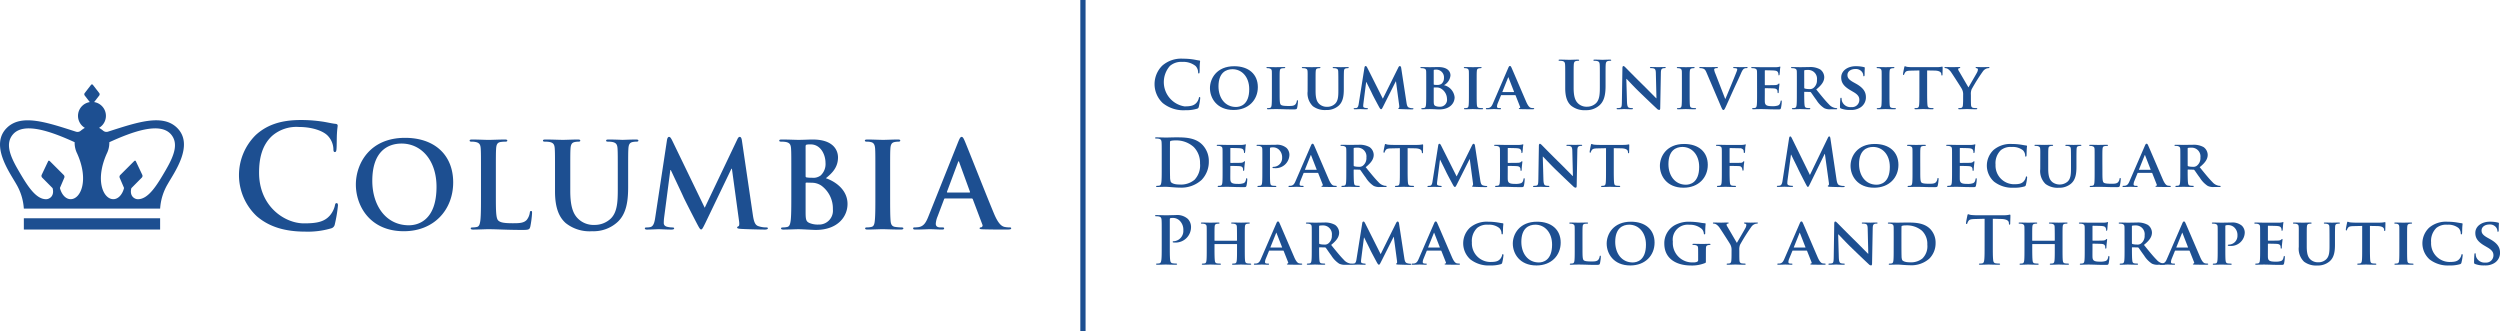 <svg xmlns="http://www.w3.org/2000/svg" id="Layer_1" data-name="Layer 1" viewBox="0 0 570.812 75.6" preserveAspectRatio="xMinYMax meet"><defs><style>.cls-1{fill:#1d4f91;}</style></defs><path id="Columbia_Trademark" data-name="Columbia Trademark" class="cls-1" d="M225.521,314.583c-.26,0-.326.131-.423.652a5.4,5.4,0,0,1-1.1,2.143c-1.3,1.5-3.057,1.822-5.95,1.822-4.355,0-10.239-3.836-10.239-11.571,0-3.153.618-6.241,2.992-8.418a8.469,8.469,0,0,1,6.11-2.019c2.989,0,5.525.879,6.6,2.019a4.617,4.617,0,0,1,1.267,2.987c0,.456.066.717.325.717.293,0,.357-.261.39-.747.066-.65.033-2.438.1-3.512.063-1.137.162-1.528.162-1.787,0-.193-.131-.356-.488-.391-.976-.1-2.015-.39-3.251-.552a32.179,32.179,0,0,0-4.714-.323c-4.843,0-7.931,1.3-10.269,3.443a12.866,12.866,0,0,0,.226,18.5c2.959,2.569,6.7,3.542,11.15,3.542a18.748,18.748,0,0,0,5.849-.747,1.139,1.139,0,0,0,.846-.941,30.814,30.814,0,0,0,.717-4.325C225.815,314.812,225.749,314.583,225.521,314.583Zm15.621-14.912c-8.16,0-11.233,6.011-11.233,10.662,0,4.812,3.154,10.661,10.961,10.661,6.907,0,11.259-4.924,11.259-11.15S247.913,299.671,241.142,299.671Zm.87,19.965c-5.222,0-8.35-4.491-8.35-10.144,0-6.773,3.562-8.514,6.691-8.514,4.461,0,7.971,3.781,7.971,9.873C248.324,318.709,243.915,319.636,242.012,319.636Zm51.836-19.582c-1.062,0-2.776.08-3.1.08-.028,0-1.741-.08-3.128-.08-.381,0-.57.053-.57.246s.162.243.46.243a5.427,5.427,0,0,1,.981.079c.9.19,1.114.628,1.169,1.554.053.869.053,1.631.053,5.764v3.4c0,2.8-.081,5.251-1.577,6.743a5.322,5.322,0,0,1-3.752,1.471,5.034,5.034,0,0,1-3.4-1.118c-1.33-1.085-2.121-2.746-2.121-6.688V307.94c0-4.133,0-4.895.054-5.764.056-.953.273-1.417,1.008-1.554a4.193,4.193,0,0,1,.789-.079c.27,0,.433-.056.433-.243s-.19-.246-.6-.246c-.978,0-2.691.08-3.344.08-.817,0-2.53-.08-3.971-.08-.408,0-.6.053-.6.246s.164.243.461.243a5.746,5.746,0,0,1,1.062.079c.9.19,1.115.628,1.168,1.554.055.869.055,1.631.055,5.764v3.97c0,3.943,1.035,5.957,2.423,7.207a8.73,8.73,0,0,0,6.036,1.877,8.12,8.12,0,0,0,5.657-1.957c2.285-1.959,2.584-5.167,2.584-8.186V307.94c0-4.133,0-4.895.054-5.764.055-.953.271-1.417,1.006-1.554a4.193,4.193,0,0,1,.789-.079c.326,0,.489-.056.489-.243S294.227,300.054,293.848,300.054Zm60.632,20.072a11.965,11.965,0,0,1-1.386-.11c-.816-.11-1.006-.6-1.089-1.334-.11-1.168-.11-3.318-.11-5.956V307.94c0-4.133,0-4.895.055-5.764.055-.953.272-1.417,1.007-1.554a4.7,4.7,0,0,1,.816-.079c.272,0,.434-.056.434-.273,0-.163-.216-.216-.57-.216-1.034,0-2.64.08-3.318.08-.791,0-2.5-.08-3.537-.08-.433,0-.653.053-.653.216,0,.217.165.273.436.273a3.789,3.789,0,0,1,.979.109c.6.137.87.6.927,1.524.053.869.053,1.631.053,5.764v4.786c0,2.638,0,4.788-.136,5.93-.082.788-.245,1.25-.789,1.36a4.592,4.592,0,0,1-.978.11c-.327,0-.435.079-.435.216,0,.188.188.273.544.273,1.087,0,2.8-.085,3.425-.085.734,0,2.448.085,4.245.085.3,0,.516-.085.516-.273C354.916,320.205,354.78,320.126,354.48,320.126Zm-84.56-3.756c-.217,0-.269.165-.3.408a3.4,3.4,0,0,1-.7,1.633c-.68.734-1.742.76-3.184.76-2.121,0-2.826-.19-3.29-.6-.572-.487-.572-2.363-.572-5.846V307.94c0-4.133,0-4.895.056-5.766.054-.951.271-1.415,1.006-1.55a7.413,7.413,0,0,1,1.06-.079c.327,0,.49-.058.49-.245s-.191-.246-.572-.246c-1.061,0-3.045.086-3.7.086-.734,0-2.449-.086-3.726-.086-.409,0-.6.053-.6.246s.162.245.461.245a4.149,4.149,0,0,1,.9.079c.9.188,1.117.626,1.17,1.55.055.871.055,1.633.055,5.766v4.786c0,2.5,0,4.654-.137,5.794-.109.788-.245,1.386-.789,1.5a4.584,4.584,0,0,1-.978.11c-.327,0-.435.079-.435.216,0,.188.191.273.544.273,1.086,0,2.8-.085,3.427-.085,2.2,0,4,.165,7.913.165,1.415,0,1.55-.135,1.713-.734a21.431,21.431,0,0,0,.408-3.128C270.138,316.506,270.112,316.37,269.92,316.37Zm67.3-7.478c1.5-1.2,2.774-2.53,2.774-4.757,0-1.444-.871-4.081-5.793-4.081-.926,0-1.986.079-3.319.079-.544,0-2.257-.079-3.7-.079-.408,0-.6.053-.6.246s.164.243.464.243a5.737,5.737,0,0,1,1.06.079c.9.192,1.116.628,1.17,1.552.055.873.055,1.633.055,5.766v4.788c0,2.5,0,4.652-.137,5.792-.108.79-.245,1.386-.787,1.5a4.607,4.607,0,0,1-.981.11c-.326,0-.437.079-.437.216,0,.19.194.273.545.273,1.089,0,2.8-.083,3.428-.083.815,0,3.29.163,3.943.163,5,0,7.261-3.017,7.261-5.93C342.172,311.583,339.453,309.654,337.224,308.892Zm-4.624-7.207c0-.3.055-.407.245-.462a4.34,4.34,0,0,1,.9-.055c2.34,0,3.4,2.393,3.4,4.216a3.548,3.548,0,0,1-1.116,2.883,2.767,2.767,0,0,1-1.959.517,6.657,6.657,0,0,1-1.278-.083c-.108-.026-.19-.081-.19-.3Zm2.936,17.787a4.931,4.931,0,0,1-1.984-.327c-.87-.353-.952-.816-.952-2.61v-6.444c0-.137.055-.192.163-.192.408,0,.681,0,1.171.026a3.89,3.89,0,0,1,2.256.654,6.477,6.477,0,0,1,2.638,5.41A3.169,3.169,0,0,1,335.536,319.472Zm-11.988.654a5.409,5.409,0,0,1-1.687-.275c-.814-.244-1.087-1.033-1.332-2.746L318.054,300.3c-.08-.572-.244-.846-.491-.846s-.407.218-.6.653l-7.4,15.53L302.145,300.3c-.354-.709-.517-.846-.735-.846s-.381.246-.461.708L298.256,317.9c-.136.923-.353,1.987-1.116,2.148a3.421,3.421,0,0,1-.815.083c-.272,0-.435.052-.435.188,0,.246.217.3.489.3.87,0,2.176-.085,2.692-.085.49,0,1.715.085,2.856.085.408,0,.653-.055.653-.3,0-.136-.19-.188-.408-.188a5.216,5.216,0,0,1-1.143-.138c-.463-.106-.816-.352-.816-.871a10.618,10.618,0,0,1,.083-1.276l1.413-10.823h.108c.952,2.036,2.585,5.464,2.83,6.035.326.761,2.476,4.925,3.126,6.173.436.817.709,1.361.952,1.361s.381-.245,1.007-1.523l5.93-12.348h.107l1.634,11.968c.108.758.026,1.113-.136,1.167-.191.081-.3.165-.3.3,0,.163.163.244.789.3,1.087.081,4.84.164,5.521.164.381,0,.706-.083.706-.3C323.983,320.151,323.792,320.126,323.548,320.126Zm55.636,0a5.942,5.942,0,0,1-1.142-.11c-.571-.134-1.36-.517-2.395-2.964-1.74-4.135-6.091-15.231-6.744-16.727-.27-.625-.434-.871-.677-.871-.273,0-.437.3-.765,1.089l-6.826,17.08c-.542,1.358-1.06,2.283-2.311,2.445a7.426,7.426,0,0,1-.843.058c-.218,0-.327.052-.327.216,0,.218.165.273.518.273,1.414,0,2.911-.083,3.208-.083.846,0,2.014.083,2.885.083.3,0,.461-.055.461-.273,0-.164-.082-.216-.409-.216h-.407c-.844,0-1.088-.356-1.088-.846a5.256,5.256,0,0,1,.409-1.657l1.469-3.89c.052-.163.108-.215.243-.215h6.066a.261.261,0,0,1,.272.187l2.176,5.767a.442.442,0,0,1-.247.626c-.27.028-.379.08-.379.244,0,.19.324.19.815.218,2.177.055,4.164.055,5.14.055,1.008,0,1.252-.055,1.252-.273C379.538,320.151,379.4,320.126,379.184,320.126Zm-9.193-7.97h-5c-.108,0-.136-.083-.108-.191l2.5-6.692c.028-.106.08-.244.162-.244s.108.138.139.244l2.447,6.72C370.155,312.073,370.129,312.156,369.991,312.156ZM154.1,320.605h31.115v-2.562H154.1Zm19.173-22.332a1.16,1.16,0,0,1-1.094-.259,6.746,6.746,0,0,0-.9-.624,3.182,3.182,0,0,0-1.131-5.883L171.32,290a.472.472,0,0,0,0-.544l-1.454-1.877a.257.257,0,0,0-.212-.108.265.265,0,0,0-.212.108l-1.451,1.877a.462.462,0,0,0,0,.544l1.169,1.512a3.18,3.18,0,0,0-1.128,5.882,6.636,6.636,0,0,0-.9.624,1.162,1.162,0,0,1-1.095.259c-6.627-2.119-12.479-4.16-15.8-.9-3.982,3.908.653,10.224,2.113,12.822a12.555,12.555,0,0,1,1.749,5.635h31.119a12.55,12.55,0,0,1,1.747-5.635c1.459-2.6,6.1-8.914,2.112-12.822C185.748,294.113,179.9,296.154,173.271,298.273Zm-8.357,15.4c-1.2.082-2.2-1.03-2.578-2.555l.985-2.31a.579.579,0,0,0-.129-.661l-3.128-3.124c-.177-.176-.339-.184-.424,0l-1.48,3.124a.588.588,0,0,0,.168.653l2.336,2.359c.486,1.856-.771,2.528-1.481,2.528-2.478,0-4.458-3.367-6.482-6.855-1.99-3.43-2.689-5.937-1.19-7.829,2.5-3.161,9.077-.662,14.186,1.665a5.49,5.49,0,0,0,.577,2.591C168.972,309.268,167.153,313.523,164.914,313.673Zm21.7-6.841c-2.025,3.488-4.006,6.855-6.483,6.855-.711,0-1.969-.672-1.482-2.528l2.336-2.359a.583.583,0,0,0,.168-.653l-1.479-3.124c-.084-.184-.248-.176-.425,0l-3.125,3.124a.581.581,0,0,0-.134.661l.989,2.31c-.382,1.525-1.375,2.637-2.58,2.555-2.238-.15-4.056-4.405-1.36-10.414a5.5,5.5,0,0,0,.577-2.591c5.109-2.327,11.683-4.826,14.186-1.665C189.3,300.9,188.6,303.4,186.61,306.832Z" transform="translate(-148.656 -268.2)"/><path class="cls-1" d="M414.132,291.725a5.941,5.941,0,0,1-.105-8.535,6.542,6.542,0,0,1,4.74-1.589,14.839,14.839,0,0,1,2.174.149c.57.075,1.05.21,1.5.255.165.016.226.09.226.181,0,.119-.046.3-.076.824-.029.5-.015,1.32-.045,1.62-.015.225-.045.345-.18.345-.119,0-.15-.12-.15-.329a2.142,2.142,0,0,0-.585-1.381,4.474,4.474,0,0,0-3.045-.93,3.911,3.911,0,0,0-2.819.93,5.607,5.607,0,0,0,3.344,9.225c1.335,0,2.145-.15,2.745-.841a2.493,2.493,0,0,0,.51-.989c.045-.24.075-.3.2-.3.1,0,.134.106.134.226a14.277,14.277,0,0,1-.33,2,.529.529,0,0,1-.389.435,8.7,8.7,0,0,1-2.7.344A7.5,7.5,0,0,1,414.132,291.725Z" transform="translate(-148.656 -268.2)"/><path class="cls-1" d="M424.917,288.32c0-2.175,1.53-5,5.535-5,3.329,0,5.4,1.845,5.4,4.77s-2.13,5.219-5.535,5.219C426.477,293.314,424.917,290.585,424.917,288.32Zm8.969.24c0-2.82-1.7-4.56-3.824-4.56-1.47,0-3.195.78-3.195,3.93,0,2.625,1.5,4.695,3.989,4.695C431.787,292.625,433.886,292.189,433.886,288.56Z" transform="translate(-148.656 -268.2)"/><path class="cls-1" d="M440.831,289.445c0,1.635,0,2.445.285,2.685.225.195.735.269,1.755.269.705,0,1.215-.014,1.545-.359a1.534,1.534,0,0,0,.33-.766c.015-.119.045-.194.15-.194.09,0,.12.135.12.285a9.712,9.712,0,0,1-.195,1.47c-.09.285-.15.345-.84.345-.945,0-1.71-.015-2.37-.045-.66-.015-1.215-.031-1.755-.031-.15,0-.435.016-.75.016s-.645.029-.915.029c-.165,0-.254-.045-.254-.134,0-.06.044-.135.209-.135a2,2,0,0,0,.465-.045c.27-.061.345-.3.39-.675.06-.54.06-1.545.06-2.715V287.2c0-1.935,0-2.3-.015-2.7-.03-.434-.15-.57-.57-.69a1.752,1.752,0,0,0-.434-.045c-.151,0-.226-.045-.226-.135s.09-.12.285-.12c.615,0,1.455.03,1.815.03.315,0,1.395-.03,1.905-.03.195,0,.285.03.285.12s-.075.135-.24.135a2.929,2.929,0,0,0-.51.045c-.36.06-.465.24-.5.69-.03.4-.03.765-.03,2.7Z" transform="translate(-148.656 -268.2)"/><path class="cls-1" d="M447.221,287.2c0-1.935.015-2.3-.015-2.7-.03-.45-.15-.57-.57-.69a2.376,2.376,0,0,0-.51-.045c-.149,0-.225-.045-.225-.135s.09-.12.286-.12c.7,0,1.589.03,1.979.03.33,0,1.215-.03,1.695-.03.195,0,.285.03.285.12s-.075.135-.21.135a1.832,1.832,0,0,0-.39.045c-.345.06-.45.24-.48.69-.03.4-.03.765-.03,2.7v1.784c0,1.861.36,2.581,1,3.09a2.537,2.537,0,0,0,1.665.511,2.511,2.511,0,0,0,1.77-.676c.735-.689.765-1.8.765-3.1V287.2c0-1.935-.015-2.3-.03-2.7-.03-.434-.135-.57-.555-.69a2.271,2.271,0,0,0-.48-.045q-.225,0-.225-.135c0-.09.09-.12.27-.12.675,0,1.56.03,1.575.03.15,0,1.035-.03,1.545-.03.18,0,.27.03.27.12s-.075.135-.225.135a1.832,1.832,0,0,0-.39.045c-.36.06-.45.24-.48.69-.015.4-.03.765-.03,2.7v1.365c0,1.424-.15,2.924-1.26,3.839a4.109,4.109,0,0,1-2.79.915,4.556,4.556,0,0,1-3.015-.87,4.09,4.09,0,0,1-1.2-3.374Z" transform="translate(-148.656 -268.2)"/><path class="cls-1" d="M460.2,283.61c.031-.21.15-.33.255-.33.135,0,.225.06.4.406l3.54,7.048,3.54-7.139c.105-.21.225-.315.345-.315s.255.135.3.406l1.2,7.844c.12.8.24,1.14.645,1.26a2.609,2.609,0,0,0,.75.12c.12,0,.21.045.21.119,0,.106-.15.151-.345.151-.33,0-2.2-.045-2.73-.076-.315-.014-.39-.075-.39-.149s.06-.1.15-.136c.075-.029.1-.179.06-.54l-.735-5.5h-.045l-2.835,5.64c-.3.6-.375.72-.525.72s-.315-.255-.525-.645c-.315-.586-1.365-2.535-1.515-2.895-.105-.241-.885-1.785-1.32-2.67h-.045l-.629,4.92a4.031,4.031,0,0,0-.045.6c0,.241.179.33.4.375a2.318,2.318,0,0,0,.465.061c.12,0,.21.059.21.12,0,.12-.119.149-.315.149-.554,0-1.155-.045-1.395-.045s-.885.045-1.3.045c-.136,0-.241-.029-.241-.149,0-.061.076-.12.21-.12a2.4,2.4,0,0,0,.406-.03c.359-.045.48-.555.54-.975Z" transform="translate(-148.656 -268.2)"/><path class="cls-1" d="M474.3,287.2c0-1.935,0-2.3-.015-2.7-.03-.434-.15-.57-.57-.69a2.432,2.432,0,0,0-.525-.045c-.135,0-.225-.045-.225-.135s.1-.12.3-.12c.69,0,1.53.03,1.785.03.66,0,1.53-.03,1.98-.03,2.385,0,2.805,1.23,2.805,1.905a2.817,2.817,0,0,1-1.485,2.235,3.157,3.157,0,0,1,2.43,2.76c0,1.365-1.08,2.775-3.51,2.775-.15,0-.6-.015-1.05-.045-.45-.015-.915-.031-1.125-.031-.15,0-.435.016-.75.016s-.645.029-.915.029c-.165,0-.255-.045-.255-.134,0-.06.045-.135.21-.135a2,2,0,0,0,.465-.045c.27-.061.345-.3.39-.675.06-.54.06-1.545.06-2.715Zm1.71.21c0,.105.045.12.09.135a2.816,2.816,0,0,0,.615.045,1.715,1.715,0,0,0,1.035-.225,1.672,1.672,0,0,0,.6-1.35,1.768,1.768,0,0,0-1.65-1.92,3.355,3.355,0,0,0-.57.03c-.09.015-.12.075-.12.21Zm0,3.75c0,.84.045,1.1.465,1.26a2.432,2.432,0,0,0,.945.149,1.579,1.579,0,0,0,1.62-1.8,2.794,2.794,0,0,0-1.245-2.265,1.874,1.874,0,0,0-1.14-.33h-.57c-.045,0-.075.015-.075.09Z" transform="translate(-148.656 -268.2)"/><path class="cls-1" d="M484.046,287.2c0-1.935,0-2.3-.014-2.7-.031-.434-.165-.585-.45-.675a1.685,1.685,0,0,0-.48-.06c-.135,0-.21-.03-.21-.15,0-.075.105-.105.315-.105.5,0,1.395.03,1.77.03.33,0,1.185-.03,1.694-.03.165,0,.27.03.27.105,0,.12-.074.15-.21.15a1.847,1.847,0,0,0-.39.045c-.36.06-.465.24-.494.69-.031.4-.031.765-.031,2.7v2.25c0,1.23,0,2.249.06,2.789.045.346.136.54.525.6a5.116,5.116,0,0,0,.676.045c.15,0,.21.075.21.135,0,.089-.1.134-.255.134-.87,0-1.77-.045-2.131-.045-.3,0-1.2.045-1.724.045-.165,0-.255-.045-.255-.134,0-.06.045-.135.21-.135a2,2,0,0,0,.465-.045c.27-.061.344-.24.39-.615.059-.526.059-1.545.059-2.775Z" transform="translate(-148.656 -268.2)"/><path class="cls-1" d="M491.472,289.925c-.076,0-.091.014-.12.09l-.706,1.725a2.328,2.328,0,0,0-.194.78c0,.225.12.36.525.36h.194c.165,0,.2.059.2.135,0,.105-.075.134-.21.134-.435,0-1.051-.045-1.47-.045-.135,0-.84.045-1.53.045-.165,0-.24-.029-.24-.134,0-.076.045-.135.15-.135s.27-.016.39-.016c.6-.09.825-.479,1.1-1.124L493,283.775c.15-.36.255-.51.391-.51.194,0,.254.12.39.405.315.7,2.519,5.865,3.359,7.8.51,1.155.885,1.32,1.125,1.365a3.307,3.307,0,0,0,.5.045q.18,0,.18.135c0,.105-.075.134-.57.134-.465,0-1.425,0-2.535-.029-.24-.016-.39-.016-.39-.105s.031-.12.165-.135a.2.2,0,0,0,.12-.285l-1.02-2.58a.123.123,0,0,0-.134-.09Zm2.82-.7c.06,0,.075-.031.06-.075l-1.246-3.195c-.015-.045-.029-.12-.06-.12s-.06.075-.074.12l-1.275,3.18c-.03.059,0,.09.045.09Z" transform="translate(-148.656 -268.2)"/><path class="cls-1" d="M506.036,286.16c0-2.28,0-2.7-.03-3.18-.03-.51-.15-.75-.645-.855a3.085,3.085,0,0,0-.585-.045c-.165,0-.255-.03-.255-.135s.1-.134.33-.134c.8,0,1.74.044,2.19.044.36,0,1.305-.044,1.845-.044.225,0,.33.029.33.134s-.09.135-.24.135a2.256,2.256,0,0,0-.435.045c-.4.075-.525.33-.555.855-.03.48-.03.9-.03,3.18v2.1c0,2.175.435,3.09,1.17,3.69a2.775,2.775,0,0,0,1.875.614,2.941,2.941,0,0,0,2.07-.809c.825-.825.87-2.175.87-3.72V286.16c0-2.28,0-2.7-.03-3.18-.03-.51-.15-.75-.645-.855a2.906,2.906,0,0,0-.54-.045c-.165,0-.255-.03-.255-.135s.105-.134.315-.134c.765,0,1.71.044,1.725.044.18,0,1.125-.044,1.71-.044.21,0,.315.029.315.134s-.09.135-.27.135a2.256,2.256,0,0,0-.435.045c-.4.075-.525.33-.555.855-.03.48-.03.9-.03,3.18v1.6c0,1.665-.165,3.435-1.425,4.514a4.476,4.476,0,0,1-3.12,1.08,4.829,4.829,0,0,1-3.33-1.034c-.765-.69-1.335-1.8-1.335-3.975Z" transform="translate(-148.656 -268.2)"/><path class="cls-1" d="M520.136,291.41c.03.989.2,1.29.45,1.38a2.271,2.271,0,0,0,.69.09c.15,0,.224.059.224.135,0,.105-.119.134-.3.134-.855,0-1.47-.045-1.71-.045-.12,0-.75.045-1.425.045-.18,0-.3-.014-.3-.134,0-.076.09-.135.21-.135a2.716,2.716,0,0,0,.6-.061c.345-.09.39-.434.4-1.545l.12-7.559c0-.255.09-.435.225-.435.165,0,.345.2.57.42.165.165,2.145,2.19,4.064,4.065.9.885,2.656,2.685,2.851,2.865h.06l-.136-5.67c-.014-.78-.134-1-.449-1.125a2.22,2.22,0,0,0-.69-.075c-.165,0-.21-.06-.21-.135,0-.1.135-.12.329-.12.69,0,1.395.03,1.681.03.149,0,.645-.03,1.29-.03.179,0,.3.016.3.12,0,.075-.074.135-.225.135a1.342,1.342,0,0,0-.4.045c-.359.105-.464.33-.48,1.05l-.149,8.04c0,.285-.105.405-.21.405a.779.779,0,0,1-.54-.271c-.826-.764-2.476-2.34-3.855-3.675-1.44-1.379-2.835-2.924-3.09-3.149h-.045Z" transform="translate(-148.656 -268.2)"/><path class="cls-1" d="M532.676,287.2c0-1.935,0-2.3-.015-2.7-.03-.434-.165-.585-.45-.675a1.685,1.685,0,0,0-.48-.06c-.135,0-.21-.03-.21-.15,0-.075.105-.105.315-.105.5,0,1.395.03,1.77.03.33,0,1.185-.03,1.7-.03.165,0,.27.03.27.105,0,.12-.075.15-.21.15a1.832,1.832,0,0,0-.39.045c-.36.06-.465.24-.5.69-.03.4-.03.765-.03,2.7v2.25c0,1.23,0,2.249.06,2.789.045.346.135.54.525.6a5.1,5.1,0,0,0,.675.045c.15,0,.21.075.21.135,0,.089-.105.134-.255.134-.87,0-1.77-.045-2.13-.045-.3,0-1.2.045-1.725.045-.165,0-.255-.045-.255-.134,0-.06.045-.135.21-.135a2,2,0,0,0,.465-.045c.27-.061.345-.24.39-.615.06-.526.06-1.545.06-2.775Z" transform="translate(-148.656 -268.2)"/><path class="cls-1" d="M538.286,284.75c-.3-.7-.495-.825-.975-.945a2.33,2.33,0,0,0-.51-.045c-.12,0-.15-.06-.15-.135,0-.1.135-.12.329-.12.706,0,1.456.03,1.92.03.33,0,1.02-.03,1.681-.03.165,0,.315.03.315.12s-.09.135-.21.135a.965.965,0,0,0-.511.091.274.274,0,0,0-.134.254,3.688,3.688,0,0,0,.3.96l2.221,5.715h.044c.57-1.32,2.265-5.43,2.58-6.27a1.769,1.769,0,0,0,.12-.465c0-.135-.06-.18-.18-.225a2.014,2.014,0,0,0-.525-.06c-.12,0-.225-.045-.225-.135s.12-.12.375-.12c.66,0,1.245.03,1.41.03.225,0,.84-.03,1.245-.03.165,0,.27.03.27.12s-.075.135-.21.135a1.048,1.048,0,0,0-.645.15c-.165.12-.345.315-.69,1.125-.525,1.2-.87,1.89-1.589,3.45-.841,1.86-1.456,3.255-1.756,3.9-.329.735-.45.929-.63.929s-.284-.165-.54-.764Z" transform="translate(-148.656 -268.2)"/><path class="cls-1" d="M549.835,287.2c0-1.935,0-2.3-.014-2.7-.03-.434-.15-.57-.571-.69a2.416,2.416,0,0,0-.524-.045c-.135,0-.225-.045-.225-.135s.105-.12.3-.12c.69,0,1.53.03,1.9.03.419,0,3.344.015,3.6,0a5.059,5.059,0,0,0,.554-.075,1.58,1.58,0,0,1,.21-.06c.076,0,.091.06.091.121a5.431,5.431,0,0,0-.1.824c-.015.135-.046.69-.076.84-.015.06-.044.211-.149.211s-.105-.061-.105-.166a1.2,1.2,0,0,0-.091-.465c-.105-.225-.21-.4-.869-.465-.225-.029-1.8-.06-2.07-.06-.06,0-.091.045-.091.12v3.15c0,.075.016.135.091.135.3,0,2.01,0,2.309-.03a1.041,1.041,0,0,0,.63-.195c.106-.09.151-.165.211-.165a.122.122,0,0,1,.105.135c0,.075-.031.285-.105.93-.031.255-.06.765-.06.855s-.015.285-.136.285c-.089,0-.12-.045-.12-.106-.014-.134-.014-.3-.045-.464-.074-.255-.239-.451-.735-.5-.239-.03-1.739-.06-2.069-.06-.06,0-.076.06-.076.135v1.02c0,.435-.014,1.515,0,1.89.031.87.436,1.064,1.786,1.064a3.534,3.534,0,0,0,1.244-.165c.33-.149.481-.42.571-.944.029-.135.06-.195.149-.195.105,0,.121.165.121.3a8.517,8.517,0,0,1-.181,1.411c-.089.33-.21.33-.7.33-.989,0-1.784-.015-2.429-.045-.645-.015-1.14-.031-1.53-.031-.151,0-.435.016-.75.016s-.645.029-.915.029c-.165,0-.255-.045-.255-.134,0-.06.045-.135.21-.135a2,2,0,0,0,.465-.045c.27-.061.344-.3.39-.675.059-.54.059-1.545.059-2.715Z" transform="translate(-148.656 -268.2)"/><path class="cls-1" d="M558.925,287.2c0-1.935,0-2.3-.014-2.7-.031-.434-.15-.57-.571-.69a2.426,2.426,0,0,0-.525-.045c-.134,0-.224-.045-.224-.135s.105-.12.3-.12c.69,0,1.529.03,1.8.03.451,0,1.65-.03,2.056-.03a4.62,4.62,0,0,1,2.5.54,2.228,2.228,0,0,1,.93,1.755c0,.945-.54,1.785-1.829,2.82,1.17,1.44,2.1,2.595,2.894,3.39a2.476,2.476,0,0,0,1.41.84,1.233,1.233,0,0,0,.315.03.153.153,0,0,1,.165.135c0,.105-.09.134-.255.134h-1.26a2.863,2.863,0,0,1-1.44-.254,5.987,5.987,0,0,1-1.8-1.875c-.525-.69-1.08-1.545-1.245-1.74a.3.3,0,0,0-.239-.091l-1.186-.029a.094.094,0,0,0-.105.1v.18c0,1.185.016,2.175.076,2.715.045.375.1.614.509.675a5.189,5.189,0,0,0,.645.045.153.153,0,0,1,.165.135c0,.089-.1.134-.27.134-.765,0-1.859-.045-2.055-.045-.255,0-1.094.045-1.619.045-.165,0-.255-.045-.255-.134,0-.06.045-.135.21-.135a2,2,0,0,0,.465-.045c.27-.061.344-.3.39-.675.059-.54.059-1.545.059-2.715Zm1.68.99c0,.135.03.18.121.225a3.609,3.609,0,0,0,1,.12,1.325,1.325,0,0,0,.93-.21,2.158,2.158,0,0,0,.855-1.89,2,2,0,0,0-2.01-2.265,4.757,4.757,0,0,0-.779.045c-.091.03-.121.075-.121.18Z" transform="translate(-148.656 -268.2)"/><path class="cls-1" d="M569.021,292.984c-.21-.089-.255-.149-.255-.434,0-.691.06-1.486.074-1.7,0-.194.06-.33.165-.33s.136.121.136.21a2.414,2.414,0,0,0,.119.661,2.041,2.041,0,0,0,2.1,1.259,1.654,1.654,0,0,0,1.83-1.619c0-.556-.135-1.11-1.305-1.8l-.764-.45c-1.56-.915-2.071-1.77-2.071-2.9,0-1.56,1.5-2.565,3.33-2.565a7.829,7.829,0,0,1,1.875.21c.12.03.18.075.18.165,0,.165-.045.525-.045,1.53,0,.27-.06.4-.165.4s-.135-.075-.135-.225a1.441,1.441,0,0,0-.345-.84,1.773,1.773,0,0,0-1.47-.6c-.944,0-1.8.495-1.8,1.365,0,.57.21,1.02,1.395,1.68l.539.3c1.74.96,2.28,1.935,2.28,3.09a2.725,2.725,0,0,1-1.32,2.385,3.851,3.851,0,0,1-2.2.524A5.6,5.6,0,0,1,569.021,292.984Z" transform="translate(-148.656 -268.2)"/><path class="cls-1" d="M578.291,287.2c0-1.935,0-2.3-.015-2.7-.03-.434-.165-.585-.45-.675a1.685,1.685,0,0,0-.48-.06c-.135,0-.21-.03-.21-.15,0-.075.105-.105.315-.105.5,0,1.395.03,1.77.03.33,0,1.185-.03,1.7-.03.165,0,.27.03.27.105,0,.12-.075.15-.21.15a1.849,1.849,0,0,0-.391.045c-.359.06-.464.24-.494.69-.03.4-.03.765-.03,2.7v2.25c0,1.23,0,2.249.06,2.789.045.346.135.54.525.6a5.089,5.089,0,0,0,.675.045c.15,0,.21.075.21.135,0,.089-.1.134-.255.134-.87,0-1.77-.045-2.13-.045-.3,0-1.2.045-1.725.045-.165,0-.255-.045-.255-.134,0-.06.045-.135.21-.135a2,2,0,0,0,.465-.045c.27-.061.345-.24.39-.615.06-.526.06-1.545.06-2.775Z" transform="translate(-148.656 -268.2)"/><path class="cls-1" d="M586.9,284.285l-1.965.045c-.765.015-1.08.106-1.275.39a1.491,1.491,0,0,0-.225.435c-.03.105-.06.165-.15.165s-.12-.075-.12-.21c0-.21.255-1.44.285-1.545.03-.165.075-.24.15-.24.105,0,.24.105.57.151a12.393,12.393,0,0,0,1.32.059h5.355a6.018,6.018,0,0,0,.9-.059c.21-.031.315-.061.359-.061.09,0,.105.075.105.271,0,.269-.029,1.214-.029,1.544-.015.135-.046.21-.12.21-.105,0-.136-.06-.15-.255l-.015-.135c-.03-.33-.375-.72-1.561-.735l-1.665-.03v5.16c0,1.17.016,2.175.076,2.73.045.36.12.6.509.66a5.116,5.116,0,0,0,.676.045c.15,0,.21.075.21.135,0,.089-.105.134-.255.134-.87,0-1.755-.045-2.13-.045-.3,0-1.2.045-1.725.045-.165,0-.255-.045-.255-.134,0-.06.045-.135.21-.135a1.908,1.908,0,0,0,.465-.045c.27-.061.345-.3.39-.675.06-.54.06-1.545.06-2.715Z" transform="translate(-148.656 -268.2)"/><path class="cls-1" d="M596.89,289.835a2.543,2.543,0,0,0-.3-1.335c-.09-.195-1.89-3-2.355-3.675a2.925,2.925,0,0,0-.855-.9,1.31,1.31,0,0,0-.555-.165c-.105,0-.2-.045-.2-.135s.09-.12.255-.12c.225,0,1.215.03,1.65.03.285,0,.9-.03,1.5-.03.12,0,.2.03.2.12,0,.105-.09.105-.3.165-.1.03-.18.09-.18.195a.992.992,0,0,0,.165.435c.24.391,1.965,3.375,2.19,3.735.165-.3,1.77-3.03,1.965-3.42a1.681,1.681,0,0,0,.195-.674c0-.121-.06-.241-.285-.286-.12-.03-.24-.045-.24-.15,0-.09.075-.12.225-.12.435,0,.9.03,1.29.03.285,0,1.155-.03,1.41-.03.15,0,.24.03.24.105s-.105.15-.255.15a1.61,1.61,0,0,0-.57.15,1.767,1.767,0,0,0-.69.6,42.914,42.914,0,0,0-2.565,4.08,2.967,2.967,0,0,0-.165,1.275v1.02c0,.21,0,.735.03,1.275.03.375.15.614.54.675a5.229,5.229,0,0,0,.66.045c.15,0,.225.075.225.135,0,.089-.105.134-.285.134-.825,0-1.71-.045-2.07-.045-.33,0-1.215.045-1.71.045-.18,0-.285-.029-.285-.134,0-.06.06-.135.21-.135a2.089,2.089,0,0,0,.465-.045c.27-.061.375-.3.4-.675.045-.54.045-1.065.045-1.275Z" transform="translate(-148.656 -268.2)"/><path class="cls-1" d="M413.907,303.91c0-2.28,0-2.7-.031-3.18-.029-.51-.149-.75-.644-.855a3.085,3.085,0,0,0-.585-.045c-.165,0-.255-.03-.255-.135s.105-.134.33-.134c.8,0,1.739.044,2.16.044.465,0,1.41-.044,2.309-.044,1.875,0,4.38,0,6.016,1.71a5.359,5.359,0,0,1,1.454,3.809,5.958,5.958,0,0,1-1.635,4.185,6.84,6.84,0,0,1-5.025,1.77c-.54,0-1.154-.046-1.725-.091s-1.094-.09-1.469-.09c-.165,0-.5,0-.855.016-.345,0-.735.029-1.035.029-.195,0-.3-.045-.3-.149,0-.075.06-.12.24-.12a2.363,2.363,0,0,0,.539-.061c.3-.059.375-.389.436-.824.075-.63.075-1.815.075-3.195Zm1.875,1.65c0,1.589.014,2.745.03,3.03a3.245,3.245,0,0,0,.165,1.139c.194.286.779.6,1.964.6a4.828,4.828,0,0,0,3.451-1.08,4.736,4.736,0,0,0,1.259-3.735,5.1,5.1,0,0,0-1.44-3.75,5.94,5.94,0,0,0-4.259-1.5,4.058,4.058,0,0,0-.975.1.272.272,0,0,0-.181.3c-.014.51-.014,1.815-.014,3Z" transform="translate(-148.656 -268.2)"/><path class="cls-1" d="M427.8,304.945c0-1.935,0-2.3-.014-2.7-.031-.434-.15-.57-.571-.69a2.422,2.422,0,0,0-.524-.045c-.135,0-.225-.045-.225-.135s.105-.12.3-.12c.69,0,1.53.03,1.9.03.419,0,3.344.015,3.6,0a5.059,5.059,0,0,0,.554-.075,1.539,1.539,0,0,1,.21-.06c.075,0,.091.06.091.121a5.431,5.431,0,0,0-.105.824c-.016.135-.046.69-.076.84-.015.06-.045.211-.149.211s-.1-.061-.1-.166a1.2,1.2,0,0,0-.091-.465c-.105-.225-.21-.4-.869-.465-.226-.029-1.8-.06-2.07-.06-.06,0-.091.045-.091.12v3.15c0,.075.016.135.091.135.3,0,2.01,0,2.309-.03a1.041,1.041,0,0,0,.63-.195c.106-.09.151-.165.211-.165a.122.122,0,0,1,.1.135c0,.075-.031.285-.1.93-.031.255-.06.765-.06.855s-.016.285-.136.285c-.09,0-.12-.045-.12-.106-.014-.134-.014-.3-.045-.464-.074-.255-.239-.451-.735-.5-.239-.03-1.739-.06-2.069-.06-.06,0-.076.06-.076.135v1.02c0,.435-.014,1.515,0,1.89.031.87.435,1.064,1.786,1.064a3.537,3.537,0,0,0,1.244-.165c.33-.149.481-.42.571-.944.029-.135.06-.195.149-.195.105,0,.121.165.121.3a8.517,8.517,0,0,1-.181,1.411c-.089.33-.21.33-.7.33-.989,0-1.784-.015-2.429-.045-.645-.015-1.141-.031-1.53-.031-.151,0-.435.016-.75.016s-.645.029-.915.029c-.165,0-.255-.045-.255-.134,0-.06.045-.135.21-.135a2,2,0,0,0,.465-.045c.27-.061.344-.3.39-.675.059-.54.059-1.545.059-2.715Z" transform="translate(-148.656 -268.2)"/><path class="cls-1" d="M436.886,304.945c0-1.935,0-2.3-.014-2.7-.031-.434-.15-.57-.571-.69a2.426,2.426,0,0,0-.525-.045c-.134,0-.224-.045-.224-.135s.1-.12.3-.12c.69,0,1.529.03,1.9.03.54,0,1.59-.03,2.19-.03a3.364,3.364,0,0,1,2.46.72,2.212,2.212,0,0,1,.66,1.53,3.123,3.123,0,0,1-3.315,3.09,3.39,3.39,0,0,1-.39-.015.152.152,0,0,1-.165-.135c0-.105.15-.165.435-.165a2,2,0,0,0,1.77-2.07,2.374,2.374,0,0,0-.78-1.89,1.983,1.983,0,0,0-1.32-.48,2.079,2.079,0,0,0-.57.06c-.075.03-.105.105-.105.24V307.2c0,1.17,0,2.175.061,2.73.044.36.119.6.509.66a5.293,5.293,0,0,0,.676.045c.149,0,.21.075.21.135,0,.089-.105.134-.241.134-.884,0-1.815-.045-2.159-.045-.3,0-1.14.045-1.665.045-.165,0-.255-.045-.255-.134,0-.06.045-.135.21-.135a2,2,0,0,0,.465-.045c.27-.061.344-.3.39-.675.059-.54.059-1.545.059-2.715Z" transform="translate(-148.656 -268.2)"/><path class="cls-1" d="M446.4,307.675c-.075,0-.09.014-.12.09l-.7,1.725a2.311,2.311,0,0,0-.195.78c0,.225.12.36.525.36h.195c.165,0,.195.059.195.135,0,.105-.075.134-.21.134-.435,0-1.05-.045-1.47-.045-.135,0-.84.045-1.53.045-.165,0-.24-.029-.24-.134,0-.076.045-.135.15-.135s.27-.016.39-.016c.6-.09.825-.479,1.095-1.124l3.45-7.965c.15-.36.255-.51.39-.51.195,0,.255.12.39.405.315.7,2.52,5.865,3.36,7.8.51,1.155.885,1.32,1.124,1.365a3.331,3.331,0,0,0,.5.045q.18,0,.18.135c0,.105-.075.134-.571.134-.464,0-1.424,0-2.534-.029-.241-.016-.39-.016-.39-.105s.03-.12.165-.135a.2.2,0,0,0,.12-.285l-1.02-2.58a.124.124,0,0,0-.135-.09Zm2.82-.7c.06,0,.075-.031.06-.075l-1.245-3.195c-.015-.045-.03-.12-.06-.12s-.06.075-.075.12l-1.275,3.18c-.03.059,0,.09.045.09Z" transform="translate(-148.656 -268.2)"/><path class="cls-1" d="M456.056,304.945c0-1.935,0-2.3-.014-2.7-.031-.434-.15-.57-.571-.69a2.426,2.426,0,0,0-.525-.045c-.134,0-.224-.045-.224-.135s.105-.12.3-.12c.69,0,1.53.03,1.8.03.45,0,1.65-.03,2.055-.03a4.622,4.622,0,0,1,2.5.54,2.228,2.228,0,0,1,.93,1.755c0,.945-.54,1.785-1.83,2.82,1.17,1.44,2.1,2.595,2.895,3.39a2.476,2.476,0,0,0,1.41.84,1.233,1.233,0,0,0,.315.03.153.153,0,0,1,.165.135c0,.105-.09.134-.255.134h-1.26a2.863,2.863,0,0,1-1.44-.254,5.987,5.987,0,0,1-1.8-1.875c-.525-.69-1.08-1.545-1.245-1.74a.3.3,0,0,0-.24-.091l-1.185-.029a.094.094,0,0,0-.105.1v.18c0,1.185.015,2.175.076,2.715.044.375.1.614.509.675a5.189,5.189,0,0,0,.645.045.153.153,0,0,1,.165.135c0,.089-.1.134-.27.134-.765,0-1.86-.045-2.055-.045-.255,0-1.095.045-1.619.045-.166,0-.255-.045-.255-.134,0-.06.045-.135.21-.135a1.993,1.993,0,0,0,.464-.045c.27-.061.345-.3.391-.675.059-.54.059-1.545.059-2.715Zm1.68.99c0,.135.03.18.12.225a3.621,3.621,0,0,0,1,.12,1.326,1.326,0,0,0,.93-.21,2.158,2.158,0,0,0,.855-1.89,2,2,0,0,0-2.01-2.265,4.78,4.78,0,0,0-.78.045c-.09.03-.12.075-.12.18Z" transform="translate(-148.656 -268.2)"/><path class="cls-1" d="M468.282,302.035l-1.966.045c-.764.015-1.079.106-1.274.39a1.491,1.491,0,0,0-.225.435c-.03.105-.06.165-.15.165s-.12-.075-.12-.21c0-.21.255-1.44.285-1.545.03-.165.075-.24.149-.24.105,0,.241.105.571.151a12.381,12.381,0,0,0,1.32.059h5.355a6,6,0,0,0,.9-.059c.21-.031.315-.061.36-.061.09,0,.105.075.105.271,0,.269-.029,1.214-.029,1.544-.016.135-.046.21-.121.21-.1,0-.135-.06-.149-.255l-.016-.135c-.029-.33-.375-.72-1.56-.735l-1.665-.03v5.16c0,1.17.015,2.175.075,2.73.045.36.121.6.51.66a5.1,5.1,0,0,0,.676.045c.149,0,.209.075.209.135,0,.089-.1.134-.254.134-.871,0-1.755-.045-2.13-.045-.3,0-1.2.045-1.725.045-.165,0-.255-.045-.255-.134,0-.06.045-.135.21-.135a1.908,1.908,0,0,0,.465-.045c.27-.061.345-.3.39-.675.06-.54.06-1.545.06-2.715Z" transform="translate(-148.656 -268.2)"/><path class="cls-1" d="M477.042,301.36c.03-.21.149-.33.254-.33.136,0,.225.06.406.406l3.539,7.048,3.54-7.139c.105-.21.225-.315.345-.315s.255.135.3.406l1.2,7.844c.12.8.24,1.14.645,1.26a2.609,2.609,0,0,0,.75.12c.12,0,.21.045.21.119,0,.106-.15.151-.345.151-.33,0-2.205-.045-2.73-.076-.315-.014-.39-.075-.39-.149s.06-.1.151-.136c.074-.029.1-.179.059-.54l-.735-5.5H484.2l-2.835,5.64c-.3.6-.375.72-.525.72-.165,0-.315-.255-.524-.645-.315-.586-1.365-2.535-1.516-2.895-.105-.241-.884-1.785-1.319-2.67h-.045l-.63,4.92a4.031,4.031,0,0,0-.045.6c0,.241.18.33.4.375a2.293,2.293,0,0,0,.464.061c.121,0,.21.059.21.12,0,.12-.119.149-.315.149-.554,0-1.154-.045-1.4-.045s-.884.045-1.3.045c-.135,0-.24-.029-.24-.149,0-.061.075-.12.21-.12a2.4,2.4,0,0,0,.405-.03c.36-.045.48-.555.54-.975Z" transform="translate(-148.656 -268.2)"/><path class="cls-1" d="M491.141,304.945c0-1.935,0-2.3-.015-2.7-.03-.434-.149-.57-.57-.69a2.426,2.426,0,0,0-.525-.045c-.135,0-.224-.045-.224-.135s.1-.12.3-.12c.69,0,1.53.03,1.905.03.42,0,3.345.015,3.6,0a5.049,5.049,0,0,0,.555-.075,1.539,1.539,0,0,1,.21-.06c.075,0,.09.06.09.121a5.593,5.593,0,0,0-.105.824c-.015.135-.045.69-.075.84-.015.06-.045.211-.15.211s-.105-.061-.105-.166a1.2,1.2,0,0,0-.09-.465c-.1-.225-.21-.4-.87-.465-.225-.029-1.8-.06-2.07-.06-.06,0-.09.045-.09.12v3.15c0,.075.015.135.09.135.3,0,2.01,0,2.31-.03a1.041,1.041,0,0,0,.63-.195c.105-.09.15-.165.21-.165a.121.121,0,0,1,.1.135c0,.075-.03.285-.1.93-.03.255-.06.765-.06.855s-.015.285-.135.285c-.09,0-.12-.045-.12-.106-.015-.134-.015-.3-.045-.464-.075-.255-.24-.451-.735-.5-.24-.03-1.74-.06-2.07-.06-.06,0-.075.06-.075.135v1.02c0,.435-.015,1.515,0,1.89.03.87.435,1.064,1.785,1.064a3.54,3.54,0,0,0,1.245-.165c.33-.149.48-.42.57-.944.03-.135.06-.195.15-.195.105,0,.12.165.12.3a8.625,8.625,0,0,1-.18,1.411c-.09.33-.21.33-.7.33-.99,0-1.785-.015-2.43-.045-.645-.015-1.14-.031-1.529-.031-.151,0-.436.016-.75.016s-.645.029-.916.029c-.165,0-.254-.045-.254-.134,0-.06.045-.135.21-.135a1.993,1.993,0,0,0,.464-.045c.27-.061.345-.3.391-.675.059-.54.059-1.545.059-2.715Z" transform="translate(-148.656 -268.2)"/><path class="cls-1" d="M501.056,309.16c.03.989.195,1.29.45,1.38a2.271,2.271,0,0,0,.69.09c.15,0,.225.059.225.135,0,.105-.12.134-.3.134-.855,0-1.47-.045-1.71-.045-.12,0-.75.045-1.425.045-.18,0-.3-.014-.3-.134,0-.076.09-.135.21-.135a2.716,2.716,0,0,0,.6-.061c.345-.09.39-.434.405-1.545l.12-7.559c0-.255.09-.435.225-.435.165,0,.345.2.57.42.165.165,2.145,2.19,4.065,4.065.9.885,2.655,2.685,2.85,2.865h.06l-.135-5.67c-.015-.78-.135-1-.45-1.125a2.214,2.214,0,0,0-.69-.075c-.165,0-.21-.06-.21-.135,0-.1.135-.12.33-.12.69,0,1.395.03,1.68.03.15,0,.645-.03,1.29-.03.18,0,.3.016.3.12,0,.075-.075.135-.225.135a1.339,1.339,0,0,0-.4.045c-.36.105-.465.33-.48,1.05l-.15,8.04c0,.285-.105.405-.21.405a.781.781,0,0,1-.54-.271c-.825-.764-2.475-2.34-3.855-3.675-1.44-1.379-2.835-2.924-3.09-3.149h-.045Z" transform="translate(-148.656 -268.2)"/><path class="cls-1" d="M515.351,302.035l-1.965.045c-.765.015-1.08.106-1.275.39a1.491,1.491,0,0,0-.225.435c-.03.105-.06.165-.15.165s-.12-.075-.12-.21c0-.21.255-1.44.285-1.545.03-.165.075-.24.15-.24.1,0,.24.105.57.151a12.393,12.393,0,0,0,1.32.059H519.3a6.018,6.018,0,0,0,.9-.059c.21-.031.315-.061.36-.061.09,0,.1.075.1.271,0,.269-.03,1.214-.03,1.544-.015.135-.046.21-.12.21-.105,0-.136-.06-.15-.255l-.015-.135c-.03-.33-.375-.72-1.56-.735l-1.665-.03v5.16c0,1.17.015,2.175.075,2.73.045.36.12.6.51.66a5.1,5.1,0,0,0,.675.045c.15,0,.21.075.21.135,0,.089-.105.134-.255.134-.87,0-1.755-.045-2.13-.045-.3,0-1.2.045-1.725.045-.165,0-.255-.045-.255-.134,0-.06.045-.135.21-.135a1.908,1.908,0,0,0,.465-.045c.27-.061.345-.3.39-.675.06-.54.06-1.545.06-2.715Z" transform="translate(-148.656 -268.2)"/><path class="cls-1" d="M527.651,306.07c0-2.175,1.53-5,5.535-5,3.329,0,5.4,1.845,5.4,4.77s-2.13,5.219-5.535,5.219C529.21,311.064,527.651,308.335,527.651,306.07Zm8.969.24c0-2.82-1.7-4.56-3.825-4.56-1.469,0-3.194.78-3.194,3.93,0,2.625,1.5,4.695,3.989,4.695C534.521,310.375,536.62,309.939,536.62,306.31Z" transform="translate(-148.656 -268.2)"/><path class="cls-1" d="M543.565,307.24c0,1.23.016,2.13.076,2.67.045.375.134.614.525.675a4.811,4.811,0,0,0,.645.045c.165,0,.225.075.225.135,0,.089-.091.134-.286.134-.839,0-1.77-.045-2.114-.045s-1.185.045-1.68.045c-.18,0-.27-.029-.27-.134,0-.06.044-.135.195-.135a2,2,0,0,0,.465-.045c.27-.061.344-.3.39-.675.059-.54.059-1.485.059-2.715v-2.25c0-1.935,0-2.3-.014-2.7-.031-.434-.15-.585-.571-.69a2.422,2.422,0,0,0-.524-.045c-.12,0-.225-.045-.225-.135s.105-.12.315-.12c.675,0,1.515.03,1.89.03.51,0,3.435.015,3.75,0a3.7,3.7,0,0,0,.54-.059c.074-.016.134-.076.21-.076.044,0,.089.06.089.121,0,.089-.06.239-.105.569-.015.135-.045.885-.06,1.035-.014.105-.045.255-.134.255s-.165-.06-.165-.21a1,1,0,0,0-.076-.48.907.907,0,0,0-.84-.39l-2.189-.045c-.076,0-.121.03-.121.181v3.089c0,.075.016.12.091.12l1.844-.015c.226,0,.4,0,.6-.015a.679.679,0,0,0,.554-.225c.075-.075.105-.135.18-.135.045,0,.076.045.076.12s-.06.42-.1.825c-.031.255-.046.84-.046.93,0,.105-.014.285-.15.285-.074,0-.12-.09-.12-.18a1.175,1.175,0,0,0-.09-.39.672.672,0,0,0-.629-.465c-.331-.03-1.891-.045-2.115-.045-.06,0-.091.015-.091.1Z" transform="translate(-148.656 -268.2)"/><path class="cls-1" d="M557.155,299.74c.046-.255.136-.389.256-.389s.21.074.4.464l4.095,8.34,4.08-8.445c.12-.24.195-.359.33-.359s.225.149.27.464l1.365,9.18c.135.944.285,1.38.735,1.515a3,3,0,0,0,.93.15c.135,0,.24.015.24.1,0,.12-.18.165-.39.165-.375,0-2.445-.031-3.045-.076-.345-.029-.435-.075-.435-.165s.06-.12.165-.165c.09-.029.135-.224.075-.644l-.9-6.525h-.06l-3.27,6.69c-.345.7-.419.84-.555.84s-.285-.3-.525-.75c-.359-.691-1.545-2.986-1.725-3.406-.134-.314-1.034-2.084-1.56-3.208h-.059l-.781,5.849a6.152,6.152,0,0,0-.045.7c0,.284.2.42.451.48a2.963,2.963,0,0,0,.63.075c.12,0,.225.03.225.1,0,.136-.136.165-.361.165-.63,0-1.3-.045-1.574-.045-.286,0-1,.045-1.485.045-.15,0-.27-.029-.27-.165,0-.074.09-.1.239-.1a1.931,1.931,0,0,0,.451-.045c.42-.09.54-.675.614-1.186Z" transform="translate(-148.656 -268.2)"/><path class="cls-1" d="M571.18,306.07c0-2.175,1.53-5,5.535-5,3.33,0,5.4,1.845,5.4,4.77s-2.13,5.219-5.535,5.219C572.74,311.064,571.18,308.335,571.18,306.07Zm8.97.24c0-2.82-1.695-4.56-3.825-4.56-1.47,0-3.2.78-3.2,3.93,0,2.625,1.5,4.695,3.99,4.695C578.05,310.375,580.15,309.939,580.15,306.31Z" transform="translate(-148.656 -268.2)"/><path class="cls-1" d="M587.1,307.2c0,1.635,0,2.445.285,2.685.225.195.735.269,1.755.269.705,0,1.215-.014,1.545-.359a1.534,1.534,0,0,0,.33-.766c.015-.119.045-.194.15-.194s.12.135.12.285a9.712,9.712,0,0,1-.195,1.47c-.09.285-.15.345-.84.345-.945,0-1.71-.015-2.37-.045-.66-.015-1.215-.031-1.754-.031-.151,0-.435.016-.75.016s-.645.029-.915.029c-.165,0-.255-.045-.255-.134,0-.06.045-.135.21-.135a1.993,1.993,0,0,0,.464-.045c.271-.061.345-.3.391-.675.06-.54.06-1.545.06-2.715v-2.25c0-1.935,0-2.3-.015-2.7-.031-.434-.15-.57-.571-.69a1.752,1.752,0,0,0-.434-.045c-.151,0-.225-.045-.225-.135s.089-.12.285-.12c.614,0,1.454.03,1.814.03.316,0,1.4-.03,1.905-.03.195,0,.285.03.285.12s-.075.135-.24.135a2.938,2.938,0,0,0-.51.045c-.36.06-.465.24-.5.69-.03.4-.03.765-.03,2.7Z" transform="translate(-148.656 -268.2)"/><path class="cls-1" d="M594.355,304.945c0-1.935,0-2.3-.015-2.7-.03-.434-.15-.57-.57-.69a2.432,2.432,0,0,0-.525-.045c-.135,0-.224-.045-.224-.135s.1-.12.3-.12c.69,0,1.53.03,1.9.03.42,0,3.345.015,3.6,0a5.049,5.049,0,0,0,.555-.075,1.539,1.539,0,0,1,.21-.06c.075,0,.09.06.09.121a5.593,5.593,0,0,0-.1.824c-.015.135-.045.69-.075.84-.015.06-.045.211-.15.211s-.105-.061-.105-.166a1.2,1.2,0,0,0-.09-.465c-.105-.225-.21-.4-.87-.465-.225-.029-1.8-.06-2.07-.06-.06,0-.09.045-.09.12v3.15c0,.075.015.135.09.135.3,0,2.01,0,2.31-.03a1.041,1.041,0,0,0,.63-.195c.105-.09.15-.165.21-.165a.121.121,0,0,1,.105.135c0,.075-.03.285-.105.93-.03.255-.06.765-.06.855s-.015.285-.135.285c-.09,0-.12-.045-.12-.106-.015-.134-.015-.3-.045-.464-.075-.255-.24-.451-.735-.5-.24-.03-1.74-.06-2.07-.06-.06,0-.075.06-.075.135v1.02c0,.435-.015,1.515,0,1.89.03.87.435,1.064,1.785,1.064a3.54,3.54,0,0,0,1.245-.165c.33-.149.48-.42.57-.944.03-.135.06-.195.15-.195s.12.165.12.3a8.625,8.625,0,0,1-.18,1.411c-.09.33-.21.33-.705.33-.99,0-1.785-.015-2.43-.045-.645-.015-1.14-.031-1.53-.031-.15,0-.435.016-.75.016s-.645.029-.915.029c-.165,0-.255-.045-.255-.134,0-.06.045-.135.21-.135a2,2,0,0,0,.465-.045c.27-.061.345-.3.39-.675.06-.54.06-1.545.06-2.715Z" transform="translate(-148.656 -268.2)"/><path class="cls-1" d="M603.955,309.685a4.923,4.923,0,0,1-.105-7.26,5.948,5.948,0,0,1,4.185-1.35,13.56,13.56,0,0,1,1.92.135c.5.075.93.165,1.319.21.15.016.2.075.2.15,0,.105-.031.255-.06.7-.031.42-.031,1.125-.045,1.38-.015.18-.06.315-.18.315-.1,0-.135-.105-.135-.27a1.8,1.8,0,0,0-.51-1.185,3.734,3.734,0,0,0-2.55-.75,3.556,3.556,0,0,0-2.49.72,4.137,4.137,0,0,0-1.215,3.315,4.252,4.252,0,0,0,4.11,4.47c1.169,0,1.814-.09,2.339-.675a2.07,2.07,0,0,0,.451-.855c.029-.195.06-.256.165-.256.089,0,.15.12.15.226a11.17,11.17,0,0,1-.286,1.694.443.443,0,0,1-.344.375,7.743,7.743,0,0,1-2.385.285A6.785,6.785,0,0,1,603.955,309.685Z" transform="translate(-148.656 -268.2)"/><path class="cls-1" d="M614.5,304.945c0-1.935.015-2.3-.015-2.7-.03-.45-.15-.57-.57-.69a2.376,2.376,0,0,0-.51-.045q-.225,0-.225-.135c0-.09.09-.12.285-.12.7,0,1.59.03,1.98.03.33,0,1.215-.03,1.695-.03.2,0,.285.03.285.12s-.075.135-.21.135a1.832,1.832,0,0,0-.39.045c-.345.06-.45.24-.48.69-.03.4-.03.765-.03,2.7v1.784c0,1.861.36,2.581,1,3.09a2.8,2.8,0,0,0,3.435-.165c.734-.689.765-1.8.765-3.1v-1.605c0-1.935-.015-2.3-.031-2.7-.029-.434-.135-.57-.554-.69a2.284,2.284,0,0,0-.48-.045c-.15,0-.226-.045-.226-.135s.09-.12.271-.12c.675,0,1.56.03,1.574.03.151,0,1.035-.03,1.545-.03.181,0,.271.03.271.12s-.076.135-.226.135a1.84,1.84,0,0,0-.39.045c-.36.06-.45.24-.479.69-.016.4-.03.765-.03,2.7v1.365c0,1.424-.151,2.924-1.26,3.839a4.112,4.112,0,0,1-2.79.915,4.556,4.556,0,0,1-3.015-.87,4.09,4.09,0,0,1-1.2-3.374Z" transform="translate(-148.656 -268.2)"/><path class="cls-1" d="M628.689,307.2c0,1.635,0,2.445.286,2.685.225.195.735.269,1.754.269.706,0,1.215-.014,1.545-.359a1.534,1.534,0,0,0,.33-.766c.016-.119.045-.194.151-.194.09,0,.12.135.12.285a9.712,9.712,0,0,1-.2,1.47c-.09.285-.151.345-.84.345-.945,0-1.71-.015-2.37-.045-.66-.015-1.215-.031-1.755-.031-.151,0-.435.016-.75.016s-.645.029-.915.029c-.165,0-.255-.045-.255-.134,0-.06.045-.135.21-.135a2,2,0,0,0,.465-.045c.27-.061.344-.3.39-.675.06-.54.06-1.545.06-2.715v-2.25c0-1.935,0-2.3-.015-2.7-.03-.434-.15-.57-.57-.69a1.766,1.766,0,0,0-.435-.045q-.225,0-.225-.135c0-.09.09-.12.285-.12.615,0,1.455.03,1.814.03.316,0,1.4-.03,1.906-.03.2,0,.285.03.285.12s-.075.135-.24.135a2.929,2.929,0,0,0-.51.045c-.361.06-.465.24-.5.69-.031.4-.031.765-.031,2.7Z" transform="translate(-148.656 -268.2)"/><path class="cls-1" d="M636.819,307.675c-.075,0-.09.014-.12.09l-.7,1.725a2.3,2.3,0,0,0-.194.78c0,.225.12.36.524.36h.2c.165,0,.2.059.2.135,0,.105-.075.134-.21.134-.436,0-1.051-.045-1.471-.045-.135,0-.84.045-1.529.045-.165,0-.24-.029-.24-.134,0-.076.045-.135.15-.135s.27-.016.39-.016c.6-.09.825-.479,1.094-1.124l3.451-7.965c.149-.36.254-.51.389-.51.2,0,.255.12.39.405.315.7,2.52,5.865,3.36,7.8.51,1.155.885,1.32,1.125,1.365a3.319,3.319,0,0,0,.5.045q.18,0,.18.135c0,.105-.075.134-.57.134-.465,0-1.425,0-2.534-.029-.241-.016-.391-.016-.391-.105s.03-.12.165-.135a.2.2,0,0,0,.12-.285l-1.019-2.58a.126.126,0,0,0-.135-.09Zm2.821-.7c.059,0,.075-.031.059-.075l-1.245-3.195c-.015-.045-.029-.12-.059-.12s-.061.075-.076.12l-1.274,3.18c-.03.059,0,.09.045.09Z" transform="translate(-148.656 -268.2)"/><path class="cls-1" d="M646.479,304.945c0-1.935,0-2.3-.015-2.7-.03-.434-.15-.57-.57-.69a2.432,2.432,0,0,0-.525-.045c-.135,0-.224-.045-.224-.135s.1-.12.3-.12c.69,0,1.53.03,1.8.03.45,0,1.65-.03,2.055-.03a4.622,4.622,0,0,1,2.5.54,2.227,2.227,0,0,1,.929,1.755c0,.945-.54,1.785-1.829,2.82,1.17,1.44,2.1,2.595,2.895,3.39a2.473,2.473,0,0,0,1.41.84,1.229,1.229,0,0,0,.314.03.152.152,0,0,1,.165.135c0,.105-.089.134-.254.134h-1.26a2.867,2.867,0,0,1-1.441-.254,6,6,0,0,1-1.8-1.875c-.525-.69-1.08-1.545-1.246-1.74a.3.3,0,0,0-.239-.091l-1.185-.029a.094.094,0,0,0-.105.1v.18c0,1.185.015,2.175.075,2.715.045.375.105.614.51.675a5.177,5.177,0,0,0,.645.045.153.153,0,0,1,.165.135c0,.089-.105.134-.27.134-.765,0-1.86-.045-2.055-.045-.255,0-1.1.045-1.62.045-.165,0-.255-.045-.255-.134,0-.06.045-.135.21-.135a2,2,0,0,0,.465-.045c.27-.061.345-.3.39-.675.06-.54.06-1.545.06-2.715Zm1.68.99c0,.135.029.18.12.225a3.617,3.617,0,0,0,1,.12,1.326,1.326,0,0,0,.93-.21,2.158,2.158,0,0,0,.854-1.89,2,2,0,0,0-2.009-2.265,4.78,4.78,0,0,0-.78.045c-.091.03-.12.075-.12.18Z" transform="translate(-148.656 -268.2)"/><path class="cls-1" d="M413.907,321.66c0-2.28,0-2.7-.031-3.18-.029-.51-.149-.75-.644-.855a3.085,3.085,0,0,0-.585-.045c-.165,0-.255-.03-.255-.135s.105-.134.33-.134c.8,0,1.739.044,2.16.044.615,0,1.485-.044,2.175-.044a3.655,3.655,0,0,1,2.789.854,2.606,2.606,0,0,1,.75,1.785,3.529,3.529,0,0,1-3.689,3.63,2.078,2.078,0,0,1-.315-.016c-.075-.014-.18-.029-.18-.134s.105-.165.42-.165a2.362,2.362,0,0,0,2.009-2.475,2.888,2.888,0,0,0-.884-2.25,2.228,2.228,0,0,0-1.5-.585,2.071,2.071,0,0,0-.585.061c-.076.029-.121.119-.121.284v6c0,1.38,0,2.565.076,3.21.045.42.134.75.585.809a6.122,6.122,0,0,0,.765.061c.164,0,.24.045.24.12,0,.1-.121.149-.286.149-.989,0-1.934-.045-2.324-.045-.346,0-1.29.045-1.89.045-.195,0-.3-.045-.3-.149,0-.075.06-.12.24-.12a2.363,2.363,0,0,0,.539-.061c.3-.059.375-.389.436-.824.075-.63.075-1.815.075-3.195Z" transform="translate(-148.656 -268.2)"/><path class="cls-1" d="M431.021,323.16c.031,0,.076-.015.076-.09v-.27c0-1.935-.015-2.4-.031-2.805-.029-.434-.149-.57-.569-.69a2.376,2.376,0,0,0-.51-.045c-.151,0-.225-.045-.225-.135s.09-.12.285-.12c.7,0,1.635.03,1.979.03.315,0,1.185-.03,1.7-.03.195,0,.284.03.284.12s-.089.135-.239.135a2.233,2.233,0,0,0-.391.045c-.344.06-.449.24-.48.69-.029.4-.029.765-.029,2.7v2.25c0,1.17,0,2.175.06,2.73.045.36.119.6.525.66a4.918,4.918,0,0,0,.674.045c.135,0,.21.075.21.135,0,.089-.105.134-.27.134-.855,0-1.725-.045-2.085-.045-.3,0-1.23.045-1.739.045-.18,0-.285-.045-.285-.134,0-.06.06-.135.21-.135a2.038,2.038,0,0,0,.479-.045c.271-.061.346-.3.391-.675.06-.54.06-1.515.06-2.685V324a.08.08,0,0,0-.076-.075h-4.979c-.045,0-.09.014-.09.075v.975c0,1.17.015,2.145.075,2.7.045.36.12.6.51.66a5.1,5.1,0,0,0,.675.045c.15,0,.21.075.21.135,0,.089-.105.134-.27.134-.855,0-1.77-.045-2.145-.045-.3,0-1.17.045-1.695.045-.165,0-.255-.045-.255-.134,0-.06.045-.135.21-.135a2,2,0,0,0,.465-.045c.27-.061.345-.3.39-.675.06-.54.06-1.545.06-2.715V322.7c0-1.935,0-2.3-.015-2.7-.03-.434-.15-.57-.57-.69a2.432,2.432,0,0,0-.525-.045c-.135,0-.225-.045-.225-.135s.105-.12.285-.12c.7,0,1.575.03,1.935.03.315,0,1.23-.03,1.755-.03.18,0,.27.03.27.12s-.075.135-.24.135a1.934,1.934,0,0,0-.375.045c-.36.06-.465.24-.495.69-.03.4-.03.87-.03,2.805v.27a.079.079,0,0,0,.09.09Z" transform="translate(-148.656 -268.2)"/><path class="cls-1" d="M438.506,325.425c-.075,0-.089.014-.12.09l-.705,1.725a2.311,2.311,0,0,0-.195.78c0,.225.12.36.525.36h.195c.165,0,.195.059.195.135,0,.105-.075.134-.21.134-.435,0-1.05-.045-1.47-.045-.135,0-.84.045-1.53.045-.165,0-.24-.029-.24-.134,0-.076.046-.135.151-.135s.27-.016.389-.016c.6-.09.825-.479,1.1-1.124l3.45-7.965c.15-.36.255-.51.39-.51.195,0,.255.12.39.405.315.7,2.52,5.865,3.36,7.8.51,1.155.885,1.32,1.125,1.365a3.307,3.307,0,0,0,.5.045q.18,0,.18.135c0,.105-.075.134-.57.134-.465,0-1.425,0-2.535-.029-.24-.016-.39-.016-.39-.105s.03-.12.165-.135a.2.2,0,0,0,.12-.285l-1.02-2.58a.124.124,0,0,0-.135-.09Zm2.82-.7c.06,0,.075-.031.06-.075l-1.245-3.195c-.015-.045-.03-.12-.06-.12-.045,0-.06.075-.075.12l-1.275,3.18c-.03.059,0,.09.045.09Z" transform="translate(-148.656 -268.2)"/><path class="cls-1" d="M448.167,322.7c0-1.935,0-2.3-.016-2.7-.03-.434-.15-.57-.57-.69a2.432,2.432,0,0,0-.525-.045c-.135,0-.224-.045-.224-.135s.105-.12.3-.12c.69,0,1.53.03,1.8.03.45,0,1.65-.03,2.055-.03a4.622,4.622,0,0,1,2.5.54,2.228,2.228,0,0,1,.93,1.755c0,.945-.54,1.785-1.83,2.82,1.17,1.44,2.1,2.595,2.895,3.39a2.476,2.476,0,0,0,1.41.84,1.233,1.233,0,0,0,.315.03.153.153,0,0,1,.165.135c0,.105-.09.134-.255.134h-1.26a2.863,2.863,0,0,1-1.44-.254,5.987,5.987,0,0,1-1.8-1.875c-.525-.69-1.08-1.545-1.245-1.74a.3.3,0,0,0-.24-.091l-1.185-.029a.094.094,0,0,0-.105.1v.18c0,1.185.015,2.175.075,2.715.045.375.105.614.51.675a5.189,5.189,0,0,0,.645.045.153.153,0,0,1,.165.135c0,.089-.1.134-.27.134-.765,0-1.86-.045-2.055-.045-.255,0-1.095.045-1.62.045-.165,0-.254-.045-.254-.134,0-.06.044-.135.209-.135a2,2,0,0,0,.465-.045c.27-.061.345-.3.39-.675.061-.54.061-1.545.061-2.715Zm1.679.99c0,.135.03.18.12.225a3.621,3.621,0,0,0,1,.12,1.326,1.326,0,0,0,.93-.21,2.158,2.158,0,0,0,.855-1.89,2,2,0,0,0-2.01-2.265,4.78,4.78,0,0,0-.78.045c-.09.03-.12.075-.12.18Z" transform="translate(-148.656 -268.2)"/><path class="cls-1" d="M459.7,319.11c.03-.21.15-.33.255-.33.135,0,.225.06.4.406l3.54,7.048,3.54-7.139c.105-.21.225-.315.345-.315s.255.135.3.406l1.2,7.844c.12.8.24,1.14.645,1.26a2.609,2.609,0,0,0,.75.12c.12,0,.21.045.21.119,0,.106-.15.151-.345.151-.33,0-2.2-.045-2.73-.076-.315-.014-.39-.075-.39-.149s.06-.1.15-.136c.075-.029.1-.179.06-.54l-.735-5.5h-.045l-2.835,5.64c-.3.6-.375.72-.525.72s-.315-.255-.525-.645c-.315-.586-1.365-2.535-1.515-2.895-.105-.241-.885-1.785-1.32-2.67h-.045l-.63,4.92a4.165,4.165,0,0,0-.044.6c0,.241.179.33.4.375a2.309,2.309,0,0,0,.465.061c.12,0,.21.059.21.12,0,.12-.12.149-.315.149-.555,0-1.155-.045-1.395-.045s-.885.045-1.305.045c-.135,0-.24-.029-.24-.149,0-.061.075-.12.21-.12a2.388,2.388,0,0,0,.4-.03c.36-.045.48-.555.54-.975Z" transform="translate(-148.656 -268.2)"/><path class="cls-1" d="M474.521,325.425c-.075,0-.09.014-.12.09l-.7,1.725a2.311,2.311,0,0,0-.2.78c0,.225.12.36.525.36h.195c.165,0,.195.059.195.135,0,.105-.075.134-.21.134-.435,0-1.05-.045-1.47-.045-.135,0-.84.045-1.53.045-.165,0-.24-.029-.24-.134,0-.076.045-.135.15-.135.12,0,.27-.016.39-.016.6-.09.825-.479,1.1-1.124l3.45-7.965c.15-.36.255-.51.39-.51.2,0,.255.12.39.405.315.7,2.52,5.865,3.36,7.8.51,1.155.885,1.32,1.124,1.365a3.331,3.331,0,0,0,.5.045q.18,0,.18.135c0,.105-.075.134-.571.134-.464,0-1.424,0-2.534-.029-.24-.016-.39-.016-.39-.105s.03-.12.165-.135a.2.2,0,0,0,.12-.285l-1.02-2.58a.124.124,0,0,0-.135-.09Zm2.82-.7c.06,0,.075-.031.06-.075l-1.245-3.195c-.015-.045-.03-.12-.06-.12-.045,0-.06.075-.075.12l-1.275,3.18c-.03.059,0,.09.045.09Z" transform="translate(-148.656 -268.2)"/><path class="cls-1" d="M484.391,327.435a4.923,4.923,0,0,1-.105-7.26,5.948,5.948,0,0,1,4.185-1.35,13.548,13.548,0,0,1,1.92.135c.5.075.93.165,1.319.21.151.016.2.075.2.15,0,.105-.031.255-.06.7-.031.42-.031,1.125-.045,1.38-.015.18-.06.315-.18.315-.1,0-.135-.105-.135-.27a1.8,1.8,0,0,0-.51-1.185,3.734,3.734,0,0,0-2.55-.75,3.556,3.556,0,0,0-2.49.72,4.137,4.137,0,0,0-1.215,3.315,4.252,4.252,0,0,0,4.11,4.47c1.169,0,1.815-.09,2.339-.675a2.058,2.058,0,0,0,.451-.855c.029-.195.06-.256.165-.256.089,0,.15.12.15.226a11.17,11.17,0,0,1-.286,1.694.443.443,0,0,1-.344.375,7.743,7.743,0,0,1-2.385.285A6.785,6.785,0,0,1,484.391,327.435Z" transform="translate(-148.656 -268.2)"/><path class="cls-1" d="M494.066,323.82c0-2.175,1.53-5,5.535-5,3.329,0,5.4,1.845,5.4,4.77s-2.13,5.219-5.535,5.219C495.625,328.814,494.066,326.085,494.066,323.82Zm8.969.24c0-2.82-1.7-4.56-3.825-4.56-1.469,0-3.194.78-3.194,3.93,0,2.625,1.5,4.695,3.989,4.695C500.936,328.125,503.035,327.689,503.035,324.06Z" transform="translate(-148.656 -268.2)"/><path class="cls-1" d="M509.98,324.945c0,1.635,0,2.445.286,2.685.225.195.734.269,1.755.269.705,0,1.214-.014,1.544-.359a1.544,1.544,0,0,0,.331-.766c.015-.119.044-.194.149-.194s.121.135.121.285a9.606,9.606,0,0,1-.2,1.47c-.09.285-.15.345-.84.345-.944,0-1.71-.015-2.369-.045-.66-.015-1.216-.031-1.755-.031-.151,0-.435.016-.75.016s-.645.029-.915.029c-.165,0-.255-.045-.255-.134,0-.06.045-.135.21-.135a2,2,0,0,0,.465-.045c.27-.061.344-.3.39-.675.059-.54.059-1.545.059-2.715V322.7c0-1.935,0-2.3-.014-2.7-.03-.434-.15-.57-.571-.69a1.746,1.746,0,0,0-.434-.045q-.225,0-.225-.135c0-.09.09-.12.284-.12.616,0,1.456.03,1.815.03.316,0,1.395-.03,1.906-.03.195,0,.284.03.284.12s-.074.135-.239.135a2.949,2.949,0,0,0-.511.045c-.359.06-.464.24-.494.69-.031.4-.031.765-.031,2.7Z" transform="translate(-148.656 -268.2)"/><path class="cls-1" d="M515.5,323.82c0-2.175,1.531-5,5.536-5,3.329,0,5.4,1.845,5.4,4.77s-2.13,5.219-5.535,5.219C517.061,328.814,515.5,326.085,515.5,323.82Zm8.97.24c0-2.82-1.7-4.56-3.824-4.56-1.47,0-3.195.78-3.195,3.93,0,2.625,1.5,4.695,3.989,4.695C522.371,328.125,524.47,327.689,524.47,324.06Z" transform="translate(-148.656 -268.2)"/><path class="cls-1" d="M538.15,327.8c0,.345,0,.359-.165.45a7.949,7.949,0,0,1-3.225.569c-3.239,0-6.1-1.469-6.1-4.994a4.719,4.719,0,0,1,2.309-4.17,6.614,6.614,0,0,1,3.556-.825,15.171,15.171,0,0,1,2.339.21,10.523,10.523,0,0,0,1.05.135c.15.016.18.06.18.15a17.3,17.3,0,0,0-.09,2.1c0,.195-.075.285-.18.285s-.12-.06-.135-.165a1.7,1.7,0,0,0-.45-1.05,4.09,4.09,0,0,0-2.865-.975,3.408,3.408,0,0,0-3.765,3.855,4.425,4.425,0,0,0,4.59,4.739,2.175,2.175,0,0,0,.93-.134.422.422,0,0,0,.255-.451v-1.17c0-.629,0-1.109-.015-1.5-.015-.434-.15-.569-.57-.689a2.376,2.376,0,0,0-.51-.045c-.12,0-.21-.06-.21-.135,0-.105.1-.12.285-.12.69,0,1.635.03,2.025.03.42,0,1.11-.03,1.545-.03.18,0,.27.015.27.12a.153.153,0,0,1-.165.135,1.8,1.8,0,0,0-.36.045c-.36.06-.5.24-.51.689-.015.391-.015.9-.015,1.531Z" transform="translate(-148.656 -268.2)"/><path class="cls-1" d="M544.015,325.335a2.543,2.543,0,0,0-.3-1.335c-.09-.195-1.89-3-2.355-3.675a2.925,2.925,0,0,0-.855-.9,1.31,1.31,0,0,0-.555-.165c-.105,0-.2-.045-.2-.135s.09-.12.255-.12c.225,0,1.215.03,1.65.03.285,0,.9-.03,1.5-.03.12,0,.2.03.2.12,0,.105-.09.105-.3.165-.1.03-.18.09-.18.195a.992.992,0,0,0,.165.435c.24.391,1.965,3.375,2.19,3.735.165-.3,1.77-3.03,1.965-3.42a1.681,1.681,0,0,0,.195-.674c0-.121-.06-.241-.285-.286-.12-.03-.24-.045-.24-.15,0-.09.075-.12.225-.12.435,0,.9.03,1.29.03.285,0,1.155-.03,1.41-.03.15,0,.24.03.24.105s-.105.15-.255.15a1.61,1.61,0,0,0-.57.15,1.767,1.767,0,0,0-.69.6,42.914,42.914,0,0,0-2.565,4.08,2.967,2.967,0,0,0-.165,1.275v1.02c0,.21,0,.735.03,1.275.03.375.15.614.54.675a5.229,5.229,0,0,0,.66.045c.15,0,.225.075.225.135,0,.089-.105.134-.285.134-.825,0-1.71-.045-2.07-.045-.33,0-1.215.045-1.71.045-.18,0-.285-.029-.285-.134,0-.06.06-.135.21-.135a2.089,2.089,0,0,0,.465-.045c.27-.061.375-.3.4-.675.045-.54.045-1.065.045-1.275Z" transform="translate(-148.656 -268.2)"/><path class="cls-1" d="M558.01,325.425c-.075,0-.09.014-.12.09l-.705,1.725a2.311,2.311,0,0,0-.195.78c0,.225.12.36.525.36h.2c.165,0,.195.059.195.135,0,.105-.075.134-.21.134-.435,0-1.05-.045-1.47-.045-.135,0-.84.045-1.53.045-.165,0-.24-.029-.24-.134,0-.076.045-.135.15-.135s.27-.016.39-.016c.6-.09.825-.479,1.1-1.124l3.45-7.965c.15-.36.255-.51.39-.51.2,0,.255.12.39.405.315.7,2.52,5.865,3.36,7.8.51,1.155.885,1.32,1.125,1.365a3.307,3.307,0,0,0,.5.045q.18,0,.18.135c0,.105-.075.134-.57.134-.465,0-1.425,0-2.535-.029-.24-.016-.39-.016-.39-.105s.03-.12.165-.135a.2.2,0,0,0,.12-.285l-1.02-2.58a.124.124,0,0,0-.135-.09Zm2.82-.7c.06,0,.075-.031.06-.075l-1.245-3.195c-.015-.045-.03-.12-.06-.12-.045,0-.06.075-.075.12l-1.275,3.18c-.03.059,0,.09.045.09Z" transform="translate(-148.656 -268.2)"/><path class="cls-1" d="M568.5,326.91c.029.989.194,1.29.45,1.38a2.267,2.267,0,0,0,.69.09c.15,0,.224.059.224.135,0,.105-.119.134-.3.134-.855,0-1.47-.045-1.71-.045-.121,0-.75.045-1.425.045-.18,0-.3-.014-.3-.134,0-.076.09-.135.21-.135a2.716,2.716,0,0,0,.6-.061c.345-.09.39-.434.405-1.545l.119-7.559c0-.255.091-.435.226-.435.165,0,.345.2.57.42.164.165,2.144,2.19,4.064,4.065.9.885,2.656,2.685,2.85,2.865h.06l-.135-5.67c-.014-.78-.135-1-.449-1.125a2.22,2.22,0,0,0-.69-.075c-.165,0-.21-.06-.21-.135,0-.1.134-.12.329-.12.69,0,1.4.03,1.68.03.15,0,.645-.03,1.29-.03.18,0,.3.016.3.12,0,.075-.075.135-.225.135a1.339,1.339,0,0,0-.4.045c-.36.105-.464.33-.48,1.05l-.15,8.04c0,.285-.1.405-.209.405a.782.782,0,0,1-.541-.271c-.825-.764-2.475-2.34-3.855-3.675-1.439-1.379-2.834-2.924-3.089-3.149h-.045Z" transform="translate(-148.656 -268.2)"/><path class="cls-1" d="M581.035,322.7c0-1.935,0-2.3-.015-2.7-.031-.434-.15-.57-.571-.69a2.426,2.426,0,0,0-.525-.045c-.134,0-.224-.045-.224-.135s.1-.12.3-.12c.689,0,1.529.03,1.9.03.406,0,1.35-.03,2.145-.03,1.65,0,3.87,0,5.31,1.455a4.466,4.466,0,0,1,1.245,3.24,4.944,4.944,0,0,1-1.44,3.555,6.16,6.16,0,0,1-4.425,1.5c-.48,0-1.05-.045-1.574-.075-.526-.045-1.006-.076-1.335-.076-.151,0-.435.016-.75.016s-.645.029-.915.029c-.165,0-.255-.045-.255-.134,0-.06.045-.135.21-.135a1.993,1.993,0,0,0,.464-.045c.27-.061.345-.3.391-.675.06-.54.06-1.545.06-2.715ZM582.8,324.1c0,1.351.015,2.326.03,2.581a2.325,2.325,0,0,0,.15.9c.165.24.69.51,1.725.51a4.16,4.16,0,0,0,2.88-.87,3.893,3.893,0,0,0,1.125-3.165,4.15,4.15,0,0,0-1.23-3.18,5.324,5.324,0,0,0-3.69-1.215,2.8,2.8,0,0,0-.81.09.224.224,0,0,0-.165.255c-.015.435-.015,1.485-.015,2.49Z" transform="translate(-148.656 -268.2)"/><path class="cls-1" d="M601.794,318.15l-2.235.06c-.87.03-1.23.105-1.455.436a1.763,1.763,0,0,0-.255.524c-.03.12-.075.181-.164.181-.1,0-.136-.076-.136-.241,0-.24.285-1.605.315-1.725.045-.195.09-.284.18-.284a3.53,3.53,0,0,0,.645.179c.436.045,1,.075,1.5.075h5.94a7.042,7.042,0,0,0,1.035-.075,3.6,3.6,0,0,1,.4-.075c.105,0,.12.09.12.316,0,.314-.045,1.349-.045,1.739-.015.15-.045.24-.135.24-.12,0-.15-.075-.165-.3l-.015-.165c-.03-.389-.435-.809-1.77-.84l-1.89-.045v6.15c0,1.38,0,2.565.075,3.21.045.42.135.75.585.809a6.122,6.122,0,0,0,.765.061c.165,0,.24.045.24.12,0,.1-.12.149-.285.149-.99,0-1.935-.045-2.355-.045-.345,0-1.29.045-1.89.045-.195,0-.3-.045-.3-.149,0-.075.06-.12.24-.12a2.38,2.38,0,0,0,.54-.061c.3-.059.39-.389.435-.824.075-.63.075-1.815.075-3.195Z" transform="translate(-148.656 -268.2)"/><path class="cls-1" d="M617.739,323.16c.03,0,.075-.015.075-.09v-.27c0-1.935-.015-2.4-.03-2.805-.03-.434-.15-.57-.57-.69a2.376,2.376,0,0,0-.51-.045q-.225,0-.225-.135c0-.09.09-.12.285-.12.705,0,1.635.03,1.98.03.315,0,1.185-.03,1.694-.03.2,0,.286.03.286.12s-.09.135-.241.135a2.213,2.213,0,0,0-.389.045c-.345.06-.45.24-.481.69-.029.4-.029.765-.029,2.7v2.25c0,1.17,0,2.175.06,2.73.044.36.12.6.525.66a4.933,4.933,0,0,0,.675.045c.135,0,.21.075.21.135,0,.089-.106.134-.271.134-.854,0-1.724-.045-2.084-.045-.3,0-1.23.045-1.74.045-.18,0-.285-.045-.285-.134,0-.06.06-.135.21-.135a2.048,2.048,0,0,0,.48-.045c.27-.061.345-.3.39-.675.06-.54.06-1.515.06-2.685V324a.08.08,0,0,0-.075-.075h-4.98c-.045,0-.09.014-.09.075v.975c0,1.17.015,2.145.075,2.7.045.36.12.6.51.66a5.1,5.1,0,0,0,.675.045c.15,0,.21.075.21.135,0,.089-.105.134-.27.134-.855,0-1.77-.045-2.145-.045-.3,0-1.17.045-1.7.045-.165,0-.255-.045-.255-.134,0-.06.045-.135.21-.135a2,2,0,0,0,.465-.045c.27-.061.345-.3.39-.675.06-.54.06-1.545.06-2.715V322.7c0-1.935,0-2.3-.015-2.7-.03-.434-.15-.57-.57-.69a2.432,2.432,0,0,0-.525-.045c-.135,0-.225-.045-.225-.135s.105-.12.285-.12c.7,0,1.575.03,1.935.03.315,0,1.23-.03,1.755-.03.18,0,.27.03.27.12s-.075.135-.24.135a1.934,1.934,0,0,0-.375.045c-.36.06-.465.24-.5.69-.03.4-.03.87-.03,2.805v.27a.079.079,0,0,0,.09.09Z" transform="translate(-148.656 -268.2)"/><path class="cls-1" d="M624.653,322.7c0-1.935,0-2.3-.014-2.7-.031-.434-.15-.57-.571-.69a2.416,2.416,0,0,0-.524-.045c-.135,0-.225-.045-.225-.135s.105-.12.3-.12c.69,0,1.529.03,1.9.03.42,0,3.345.015,3.6,0a5.122,5.122,0,0,0,.555-.075,1.5,1.5,0,0,1,.21-.06c.075,0,.09.06.09.121a5.431,5.431,0,0,0-.105.824c-.016.135-.046.69-.075.84-.016.06-.045.211-.151.211-.089,0-.1-.061-.1-.166a1.2,1.2,0,0,0-.091-.465c-.1-.225-.21-.4-.869-.465-.226-.029-1.8-.06-2.07-.06-.06,0-.09.045-.09.12v3.15c0,.075.014.135.09.135.3,0,2.009,0,2.309-.03a1.038,1.038,0,0,0,.63-.195c.106-.09.151-.165.211-.165a.121.121,0,0,1,.105.135c0,.075-.031.285-.105.93-.03.255-.06.765-.06.855s-.015.285-.135.285c-.09,0-.12-.045-.12-.106-.015-.134-.015-.3-.045-.464-.075-.255-.241-.451-.736-.5-.239-.03-1.739-.06-2.069-.06-.061,0-.075.06-.075.135v1.02c0,.435-.015,1.515,0,1.89.03.87.434,1.064,1.785,1.064a3.534,3.534,0,0,0,1.244-.165c.33-.149.481-.42.57-.944.031-.135.061-.195.151-.195s.12.165.12.3a8.625,8.625,0,0,1-.181,1.411c-.09.33-.21.33-.705.33-.989,0-1.784-.015-2.429-.045-.645-.015-1.14-.031-1.53-.031-.15,0-.435.016-.75.016s-.645.029-.915.029c-.165,0-.255-.045-.255-.134,0-.06.045-.135.21-.135a2,2,0,0,0,.465-.045c.27-.061.345-.3.39-.675.059-.54.059-1.545.059-2.715Z" transform="translate(-148.656 -268.2)"/><path class="cls-1" d="M633.743,322.7c0-1.935,0-2.3-.014-2.7-.031-.434-.15-.57-.571-.69a2.416,2.416,0,0,0-.524-.045c-.135,0-.225-.045-.225-.135s.105-.12.3-.12c.689,0,1.529.03,1.8.03.45,0,1.649-.03,2.054-.03a4.622,4.622,0,0,1,2.5.54A2.228,2.228,0,0,1,640,321.3c0,.945-.54,1.785-1.829,2.82,1.17,1.44,2.1,2.595,2.894,3.39a2.477,2.477,0,0,0,1.411.84,1.226,1.226,0,0,0,.314.03.152.152,0,0,1,.165.135c0,.105-.09.134-.255.134h-1.26A2.865,2.865,0,0,1,640,328.4a6.01,6.01,0,0,1-1.8-1.875c-.524-.69-1.08-1.545-1.245-1.74a.3.3,0,0,0-.239-.091l-1.186-.029a.094.094,0,0,0-.1.1v.18c0,1.185.014,2.175.075,2.715.045.375.105.614.51.675a5.161,5.161,0,0,0,.644.045.152.152,0,0,1,.165.135c0,.089-.1.134-.269.134-.766,0-1.861-.045-2.056-.045-.255,0-1.1.045-1.619.045-.165,0-.255-.045-.255-.134,0-.06.045-.135.21-.135a2,2,0,0,0,.465-.045c.269-.061.345-.3.39-.675.059-.54.059-1.545.059-2.715Zm1.681.99c0,.135.029.18.12.225a3.617,3.617,0,0,0,1,.12,1.328,1.328,0,0,0,.93-.21,2.158,2.158,0,0,0,.854-1.89,2,2,0,0,0-2.01-2.265,4.765,4.765,0,0,0-.779.045c-.091.03-.12.075-.12.18Z" transform="translate(-148.656 -268.2)"/><path class="cls-1" d="M645.354,325.425c-.076,0-.09.014-.121.09l-.7,1.725a2.328,2.328,0,0,0-.194.78c0,.225.12.36.524.36h.2c.165,0,.2.059.2.135,0,.105-.075.134-.21.134-.435,0-1.051-.045-1.471-.045-.134,0-.839.045-1.529.045-.165,0-.24-.029-.24-.134,0-.076.045-.135.15-.135s.27-.016.39-.016c.6-.09.825-.479,1.095-1.124l3.45-7.965c.149-.36.255-.51.389-.51.2,0,.255.12.39.405.316.7,2.521,5.865,3.36,7.8.51,1.155.885,1.32,1.125,1.365a3.32,3.32,0,0,0,.5.045c.12,0,.179.045.179.135,0,.105-.075.134-.57.134-.465,0-1.425,0-2.534-.029-.24-.016-.391-.016-.391-.105s.03-.12.165-.135a.2.2,0,0,0,.12-.285l-1.019-2.58a.125.125,0,0,0-.135-.09Zm2.82-.7c.059,0,.075-.031.059-.075l-1.245-3.195c-.014-.045-.029-.12-.059-.12s-.061.075-.075.12l-1.275,3.18c-.03.059,0,.09.045.09Z" transform="translate(-148.656 -268.2)"/><path class="cls-1" d="M655.014,322.7c0-1.935,0-2.3-.015-2.7-.03-.434-.15-.57-.57-.69a2.443,2.443,0,0,0-.526-.045c-.134,0-.224-.045-.224-.135s.105-.12.3-.12c.69,0,1.53.03,1.9.03.54,0,1.59-.03,2.189-.03a3.361,3.361,0,0,1,2.46.72,2.212,2.212,0,0,1,.66,1.53,3.123,3.123,0,0,1-3.314,3.09,3.408,3.408,0,0,1-.391-.015.151.151,0,0,1-.165-.135c0-.105.151-.165.436-.165a2,2,0,0,0,1.769-2.07,2.374,2.374,0,0,0-.78-1.89,1.981,1.981,0,0,0-1.319-.48,2.082,2.082,0,0,0-.571.06c-.075.03-.1.105-.1.24v5.055c0,1.17,0,2.175.059,2.73.045.36.121.6.51.66a5.305,5.305,0,0,0,.676.045c.149,0,.21.075.21.135,0,.089-.1.134-.24.134-.885,0-1.816-.045-2.16-.045-.3,0-1.14.045-1.665.045-.165,0-.255-.045-.255-.134,0-.06.045-.135.21-.135a1.987,1.987,0,0,0,.464-.045c.271-.061.345-.3.391-.675.06-.54.06-1.545.06-2.715Z" transform="translate(-148.656 -268.2)"/><path class="cls-1" d="M664.7,322.7c0-1.935,0-2.3-.015-2.7-.03-.434-.149-.57-.57-.69a2.416,2.416,0,0,0-.524-.045c-.135,0-.225-.045-.225-.135s.105-.12.3-.12c.689,0,1.529.03,1.9.03.42,0,3.345.015,3.6,0a5.122,5.122,0,0,0,.555-.075,1.529,1.529,0,0,1,.209-.06c.076,0,.09.06.09.121a5.524,5.524,0,0,0-.1.824c-.016.135-.046.69-.075.84-.016.06-.045.211-.151.211-.09,0-.1-.061-.1-.166a1.2,1.2,0,0,0-.091-.465c-.105-.225-.21-.4-.869-.465-.226-.029-1.8-.06-2.071-.06-.059,0-.089.045-.089.12v3.15c0,.075.014.135.089.135.3,0,2.01,0,2.31-.03a1.041,1.041,0,0,0,.63-.195c.1-.09.15-.165.211-.165s.1.06.1.135-.03.285-.1.93c-.03.255-.061.765-.061.855s-.014.285-.134.285c-.09,0-.121-.045-.121-.106-.014-.134-.014-.3-.044-.464-.076-.255-.241-.451-.736-.5-.239-.03-1.739-.06-2.069-.06-.061,0-.075.06-.075.135v1.02c0,.435-.015,1.515,0,1.89.03.87.434,1.064,1.785,1.064a3.534,3.534,0,0,0,1.244-.165c.33-.149.48-.42.57-.944.031-.135.061-.195.151-.195s.12.165.12.3a8.625,8.625,0,0,1-.181,1.411c-.09.33-.21.33-.705.33-.989,0-1.784-.015-2.43-.045-.644-.015-1.139-.031-1.529-.031-.15,0-.436.016-.75.016s-.645.029-.915.029c-.165,0-.255-.045-.255-.134,0-.06.045-.135.21-.135a2,2,0,0,0,.465-.045c.269-.061.345-.3.39-.675.059-.54.059-1.545.059-2.715Z" transform="translate(-148.656 -268.2)"/><path class="cls-1" d="M673.523,322.7c0-1.935.015-2.3-.015-2.7-.029-.45-.15-.57-.57-.69a2.372,2.372,0,0,0-.509-.045c-.151,0-.226-.045-.226-.135s.09-.12.285-.12c.7,0,1.59.03,1.98.03.33,0,1.216-.03,1.7-.03.195,0,.285.03.285.12s-.075.135-.21.135a1.816,1.816,0,0,0-.389.045c-.346.06-.451.24-.481.69-.03.4-.03.765-.03,2.7v1.784c0,1.861.36,2.581,1,3.09a2.538,2.538,0,0,0,1.665.511,2.511,2.511,0,0,0,1.77-.676c.735-.689.765-1.8.765-3.1V322.7c0-1.935-.015-2.3-.03-2.7-.03-.434-.135-.57-.555-.69a2.267,2.267,0,0,0-.479-.045c-.151,0-.226-.045-.226-.135s.09-.12.27-.12c.675,0,1.56.03,1.575.03.15,0,1.035-.03,1.545-.03.18,0,.27.03.27.12s-.075.135-.225.135a1.832,1.832,0,0,0-.39.045c-.36.06-.45.24-.48.69-.015.4-.03.765-.03,2.7v1.365c0,1.424-.15,2.924-1.26,3.839a4.109,4.109,0,0,1-2.79.915,4.554,4.554,0,0,1-3.014-.87,4.087,4.087,0,0,1-1.2-3.374Z" transform="translate(-148.656 -268.2)"/><path class="cls-1" d="M688,319.785l-1.965.045c-.764.015-1.08.106-1.275.39a1.491,1.491,0,0,0-.225.435c-.03.105-.059.165-.15.165s-.119-.075-.119-.21c0-.21.255-1.44.284-1.545.03-.165.075-.24.15-.24.105,0,.24.105.571.151a12.362,12.362,0,0,0,1.319.059h5.355a6.018,6.018,0,0,0,.9-.059c.21-.031.315-.061.36-.061.09,0,.105.075.105.271,0,.269-.03,1.214-.03,1.544-.015.135-.046.21-.12.21-.105,0-.136-.06-.15-.255l-.015-.135c-.03-.33-.375-.72-1.56-.735l-1.665-.03v5.16c0,1.17.015,2.175.075,2.73.045.36.12.6.51.66a5.1,5.1,0,0,0,.675.045c.15,0,.21.075.21.135,0,.089-.105.134-.255.134-.87,0-1.754-.045-2.129-.045-.3,0-1.2.045-1.726.045-.165,0-.255-.045-.255-.134,0-.06.045-.135.21-.135a1.908,1.908,0,0,0,.465-.045c.27-.061.346-.3.39-.675.06-.54.06-1.545.06-2.715Z" transform="translate(-148.656 -268.2)"/><path class="cls-1" d="M696.488,322.7c0-1.935,0-2.3-.014-2.7-.031-.434-.165-.585-.451-.675a1.685,1.685,0,0,0-.48-.06c-.135,0-.21-.03-.21-.15,0-.075.105-.105.315-.105.5,0,1.395.03,1.77.03.33,0,1.186-.03,1.7-.03.165,0,.27.03.27.105,0,.12-.074.15-.21.15a1.84,1.84,0,0,0-.39.045c-.36.06-.465.24-.5.69-.03.4-.03.765-.03,2.7v2.25c0,1.23,0,2.249.06,2.789.045.346.135.54.525.6a5.1,5.1,0,0,0,.676.045c.149,0,.21.075.21.135,0,.089-.106.134-.255.134-.87,0-1.771-.045-2.131-.045-.3,0-1.2.045-1.725.045-.165,0-.255-.045-.255-.134,0-.06.045-.135.21-.135a1.99,1.99,0,0,0,.465-.045c.271-.061.345-.24.391-.615.059-.526.059-1.545.059-2.775Z" transform="translate(-148.656 -268.2)"/><path class="cls-1" d="M703.4,327.435a4.922,4.922,0,0,1-.1-7.26,5.947,5.947,0,0,1,4.184-1.35,13.537,13.537,0,0,1,1.92.135c.5.075.93.165,1.32.21.15.016.2.075.2.15,0,.105-.03.255-.06.7-.03.42-.03,1.125-.045,1.38-.015.18-.06.315-.18.315s-.135-.105-.135-.27a1.8,1.8,0,0,0-.51-1.185,3.734,3.734,0,0,0-2.55-.75,3.556,3.556,0,0,0-2.49.72,4.14,4.14,0,0,0-1.215,3.315,4.252,4.252,0,0,0,4.11,4.47c1.17,0,1.815-.09,2.34-.675a2.066,2.066,0,0,0,.45-.855c.03-.195.06-.256.165-.256s.15.12.15.226a11.274,11.274,0,0,1-.285,1.694.444.444,0,0,1-.345.375,7.74,7.74,0,0,1-2.384.285A6.787,6.787,0,0,1,703.4,327.435Z" transform="translate(-148.656 -268.2)"/><path class="cls-1" d="M713.8,328.484c-.21-.089-.255-.149-.255-.434,0-.691.061-1.486.075-1.7,0-.194.06-.33.165-.33s.135.121.135.21a2.381,2.381,0,0,0,.12.661,2.04,2.04,0,0,0,2.1,1.259,1.654,1.654,0,0,0,1.83-1.619c0-.556-.135-1.11-1.3-1.8l-.765-.45c-1.56-.915-2.07-1.77-2.07-2.9,0-1.56,1.5-2.565,3.33-2.565a7.829,7.829,0,0,1,1.875.21c.12.03.18.075.18.165,0,.165-.045.525-.045,1.53,0,.27-.061.4-.165.4s-.135-.075-.135-.225a1.437,1.437,0,0,0-.346-.84,1.769,1.769,0,0,0-1.469-.6c-.945,0-1.8.495-1.8,1.365,0,.57.21,1.02,1.395,1.68l.54.3c1.74.96,2.28,1.935,2.28,3.09a2.726,2.726,0,0,1-1.321,2.385,3.85,3.85,0,0,1-2.2.524A5.611,5.611,0,0,1,713.8,328.484Z" transform="translate(-148.656 -268.2)"/><rect class="cls-1" x="246.667" width="1.196" height="75.6"/></svg>